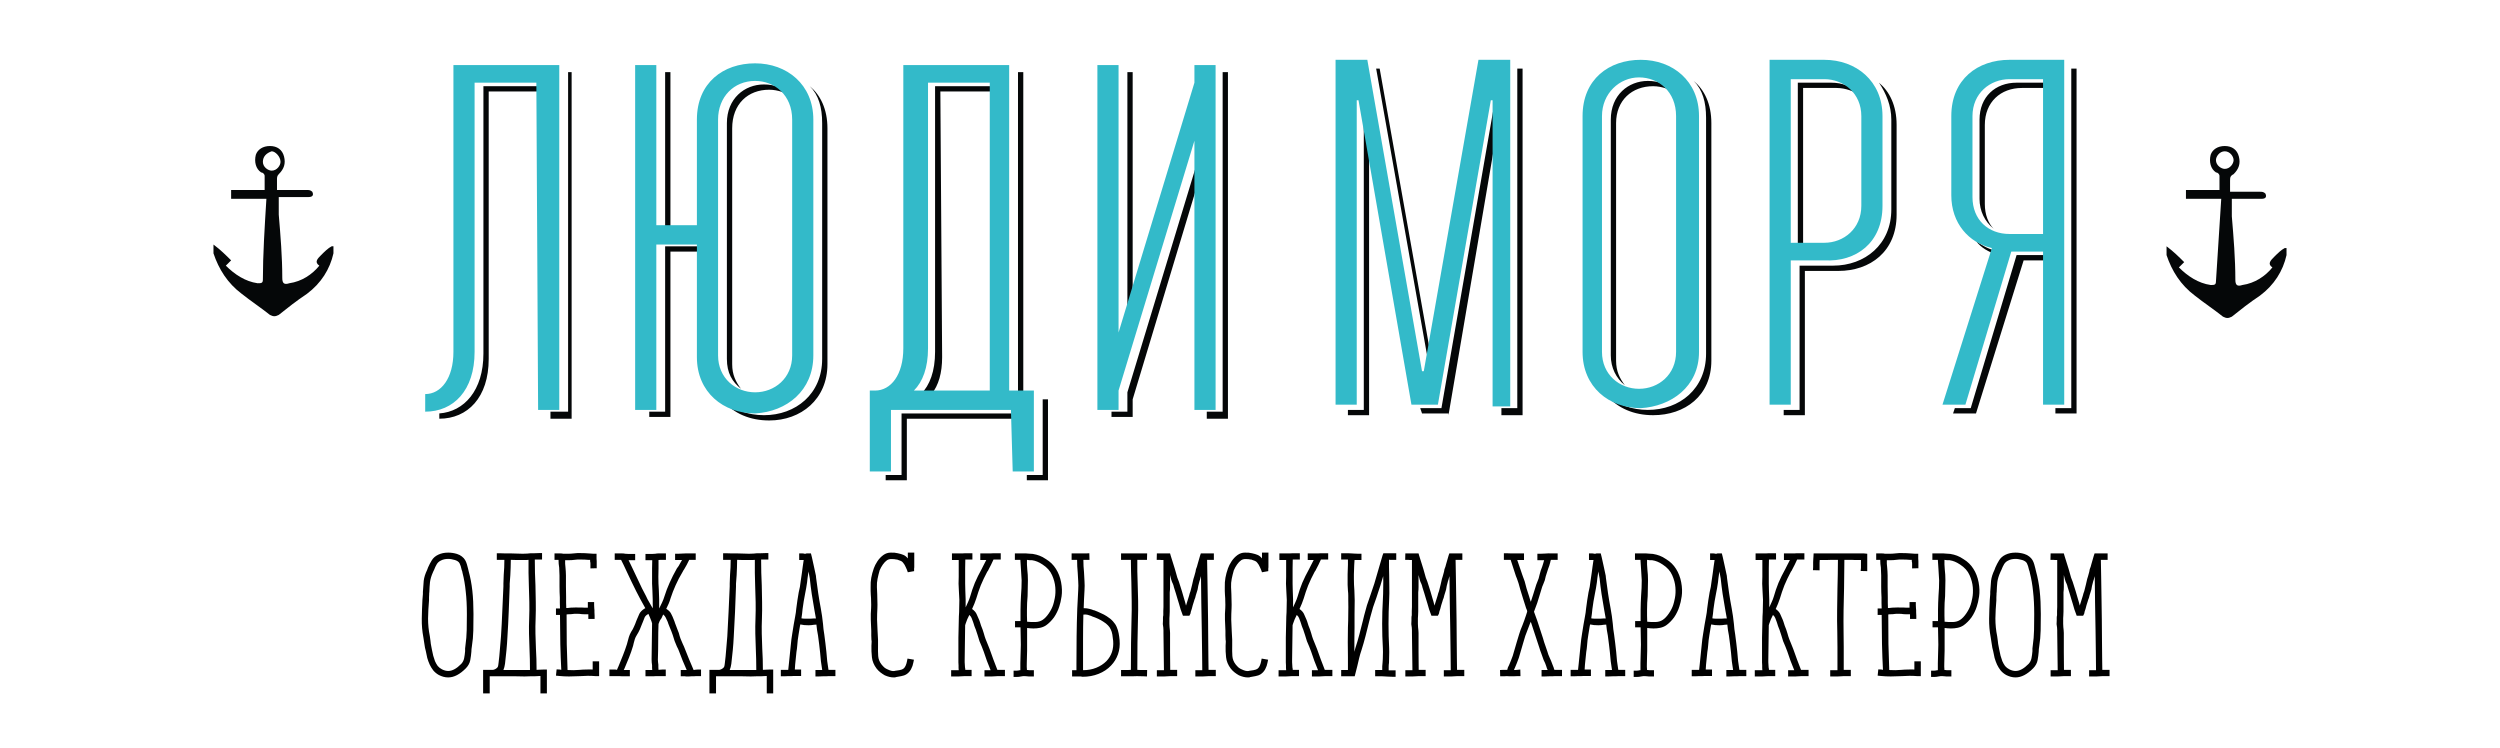 <?xml version="1.0" encoding="UTF-8"?> <svg xmlns="http://www.w3.org/2000/svg" width="652" height="195" viewBox="0 0 652 195" fill="none"> <path d="M116.888 176.672C116.468 176.672 116.048 176.616 115.628 176.504C115.236 176.392 114.844 176.238 114.452 176.042C113.864 175.706 113.374 175.3 112.982 174.824C112.618 174.348 112.31 173.844 112.058 173.312C111.806 172.752 111.596 172.178 111.428 171.59C111.288 170.974 111.162 170.372 111.05 169.784L110.84 168.944C110.784 168.664 110.742 168.398 110.714 168.146C110.686 167.894 110.644 167.628 110.588 167.348L110.42 166.256C110.112 164.632 109.972 162.994 110 161.342C110.028 159.69 110.084 158.066 110.168 156.47L110.294 154.916V154.37C110.35 153.334 110.42 152.368 110.504 151.472C110.616 150.576 110.91 149.638 111.386 148.658L111.638 147.986C111.918 147.342 112.24 146.726 112.604 146.138C112.968 145.522 113.528 145.032 114.284 144.668C115.04 144.304 115.908 144.122 116.888 144.122C117.644 144.122 118.4 144.234 119.156 144.458C119.688 144.626 120.122 144.85 120.458 145.13C120.822 145.41 121.102 145.718 121.298 146.054C121.494 146.39 121.648 146.754 121.76 147.146C121.872 147.51 121.97 147.874 122.054 148.238L122.222 148.952C122.67 150.576 122.992 152.284 123.188 154.076C123.384 155.868 123.482 157.856 123.482 160.04V160.376C123.482 161.72 123.468 163.078 123.44 164.45C123.412 165.794 123.286 167.18 123.062 168.608C122.978 169.084 122.936 169.532 122.936 169.952C122.88 170.68 122.782 171.422 122.642 172.178C122.502 172.934 122.124 173.634 121.508 174.278C119.94 175.874 118.4 176.672 116.888 176.672ZM116.888 145.76C116.16 145.76 115.53 145.9 114.998 146.18C114.522 146.404 114.158 146.726 113.906 147.146C113.654 147.566 113.416 148.07 113.192 148.658C113.136 148.77 113.08 148.882 113.024 148.994C112.996 149.078 112.954 149.176 112.898 149.288C112.506 150.156 112.254 150.996 112.142 151.808C112.058 152.62 112.002 153.488 111.974 154.412C111.974 154.496 111.96 154.594 111.932 154.706C111.932 154.79 111.932 154.874 111.932 154.958C111.932 155.238 111.918 155.518 111.89 155.798C111.89 156.078 111.89 156.33 111.89 156.554C111.75 158.122 111.666 159.704 111.638 161.3C111.638 162.868 111.792 164.408 112.1 165.92L112.268 167.138C112.296 167.39 112.324 167.642 112.352 167.894C112.38 168.118 112.422 168.342 112.478 168.566L112.646 169.448C112.758 169.952 112.87 170.47 112.982 171.002C113.122 171.506 113.276 171.982 113.444 172.43C113.64 172.878 113.878 173.298 114.158 173.69C114.466 174.054 114.844 174.348 115.292 174.572C115.852 174.852 116.384 174.992 116.888 174.992C117.952 174.992 119.086 174.376 120.29 173.144C120.682 172.724 120.934 172.234 121.046 171.674C121.158 171.114 121.242 170.498 121.298 169.826C121.298 169.574 121.298 169.336 121.298 169.112C121.326 168.888 121.354 168.65 121.382 168.398C121.578 167.026 121.69 165.668 121.718 164.324C121.746 162.98 121.76 161.664 121.76 160.376V160.04C121.76 157.912 121.662 155.994 121.466 154.286C121.298 152.55 121.018 150.926 120.626 149.414C120.598 149.162 120.528 148.91 120.416 148.658C120.248 147.874 120.066 147.3 119.87 146.936C119.674 146.544 119.268 146.25 118.652 146.054C118.372 145.97 118.078 145.9 117.77 145.844C117.49 145.788 117.196 145.76 116.888 145.76ZM142.628 180.83H140.948V176.294L139.31 176.378C138.946 176.378 138.568 176.378 138.176 176.378C137.784 176.406 137.322 176.42 136.79 176.42C136.314 176.42 135.6 176.406 134.648 176.378C133.724 176.378 132.772 176.378 131.792 176.378H127.718V180.83H125.996V174.698H128.6C129.02 174.614 129.384 174.418 129.692 174.11C129.832 173.97 129.916 173.76 129.944 173.48C130 173.2 130.028 172.99 130.028 172.85C130.168 171.73 130.28 170.596 130.364 169.448C130.476 168.272 130.574 167.11 130.658 165.962C130.798 163.778 130.91 161.622 130.994 159.494C131.106 157.366 131.204 155.182 131.288 152.942V152.186L131.372 149.918C131.428 149.274 131.47 148.63 131.498 147.986C131.526 147.314 131.54 146.656 131.54 146.012H129.566V144.29H130.406C130.882 144.29 131.372 144.304 131.876 144.332C132.38 144.332 132.884 144.332 133.388 144.332C133.864 144.332 134.354 144.346 134.858 144.374C135.362 144.402 135.852 144.416 136.328 144.416C136.832 144.416 137.224 144.402 137.504 144.374C137.812 144.346 138.106 144.318 138.386 144.29C138.666 144.29 138.96 144.29 139.268 144.29C139.576 144.262 139.982 144.248 140.486 144.248H141.368V145.928H139.478C139.478 147.076 139.492 148.224 139.52 149.372C139.548 150.492 139.59 151.584 139.646 152.648C139.674 154.076 139.702 155.518 139.73 156.974C139.758 158.43 139.744 159.914 139.688 161.426C139.632 162.686 139.618 163.974 139.646 165.29C139.674 166.578 139.716 167.852 139.772 169.112C139.828 170.008 139.87 170.932 139.898 171.884C139.926 172.836 139.94 173.774 139.94 174.698C140.22 174.698 140.5 174.684 140.78 174.656C141.06 174.628 141.396 174.614 141.788 174.614H142.628V180.83ZM136.328 146.054C135.852 146.054 135.362 146.054 134.858 146.054C134.354 146.054 133.836 146.04 133.304 146.012H133.22C133.22 146.656 133.206 147.328 133.178 148.028C133.15 148.7 133.122 149.358 133.094 150.002L132.926 152.228V152.984C132.842 155.224 132.758 157.422 132.674 159.578C132.59 161.706 132.478 163.876 132.338 166.088C132.282 167.236 132.198 168.398 132.086 169.574C131.974 170.75 131.848 171.926 131.708 173.102C131.624 173.718 131.484 174.264 131.288 174.74H138.218C138.218 172.864 138.176 171.002 138.092 169.154C138.036 167.866 137.994 166.578 137.966 165.29C137.938 163.974 137.952 162.658 138.008 161.342C138.064 159.886 138.078 158.444 138.05 157.016C138.022 155.56 137.98 154.132 137.924 152.732C137.896 151.64 137.868 150.534 137.84 149.414C137.84 148.266 137.84 147.132 137.84 146.012C137.644 146.04 137.42 146.054 137.168 146.054C136.944 146.054 136.664 146.054 136.328 146.054ZM144.995 160.376V158.696H146.045C146.045 158.22 146.031 157.744 146.003 157.268C146.003 156.764 146.003 156.274 146.003 155.798C145.947 154.846 145.919 153.908 145.919 152.984C145.919 152.032 145.919 151.066 145.919 150.086C145.919 149.778 145.905 149.442 145.877 149.078C145.877 148.714 145.863 148.364 145.835 148.028C145.807 147.692 145.765 147.37 145.709 147.062C145.681 146.726 145.667 146.376 145.667 146.012H144.617V144.332H145.457C145.681 144.332 145.919 144.332 146.171 144.332C146.423 144.332 146.661 144.36 146.885 144.416C147.361 144.416 147.809 144.416 148.229 144.416C148.649 144.416 149.097 144.388 149.573 144.332C150.217 144.248 150.875 144.22 151.547 144.248C152.219 144.248 152.877 144.276 153.521 144.332C153.745 144.332 153.955 144.346 154.151 144.374C154.347 144.402 154.543 144.416 154.739 144.416H155.579V145.214C155.579 145.354 155.579 145.522 155.579 145.718C155.579 145.914 155.593 146.124 155.621 146.348V148.196L153.983 148.238V147.356C153.983 147.3 153.983 147.174 153.983 146.978C153.983 146.782 153.955 146.586 153.899 146.39V146.012H153.437C152.821 145.956 152.191 145.928 151.547 145.928C150.903 145.9 150.301 145.928 149.741 146.012C149.321 146.068 148.915 146.096 148.523 146.096C148.159 146.096 147.781 146.096 147.389 146.096C147.389 146.404 147.389 146.712 147.389 147.02C147.417 147.328 147.445 147.636 147.473 147.944C147.501 148.252 147.529 148.602 147.557 148.994C147.585 149.358 147.599 149.722 147.599 150.086C147.599 151.01 147.599 151.948 147.599 152.9C147.627 153.852 147.641 154.804 147.641 155.756C147.641 156.232 147.641 156.708 147.641 157.184C147.641 157.632 147.655 158.094 147.683 158.57H147.977C148.509 158.486 149.097 158.444 149.741 158.444C150.105 158.416 150.455 158.416 150.791 158.444C151.127 158.444 151.449 158.444 151.757 158.444C152.009 158.472 152.261 158.486 152.513 158.486C152.765 158.486 153.031 158.486 153.311 158.486V157.016H154.949V157.814C154.949 158.206 154.963 158.486 154.991 158.654C155.019 158.822 155.033 158.976 155.033 159.116C155.033 159.284 155.033 159.466 155.033 159.662C155.061 159.83 155.075 160.138 155.075 160.586V161.426H153.437V160.208C153.129 160.208 152.835 160.208 152.555 160.208C152.275 160.18 151.981 160.166 151.673 160.166C151.365 160.11 151.057 160.082 150.749 160.082C150.441 160.082 150.119 160.082 149.783 160.082C149.223 160.166 148.663 160.208 148.103 160.208C148.019 160.236 147.907 160.25 147.767 160.25C147.767 163.05 147.781 165.626 147.809 167.978C147.865 170.33 147.935 172.584 148.019 174.74C148.551 174.768 149.083 174.782 149.615 174.782C150.147 174.754 150.679 174.726 151.211 174.698C151.771 174.642 152.331 174.614 152.891 174.614C153.451 174.586 154.011 174.586 154.571 174.614V172.472H156.251V176.336H155.369C154.697 176.28 154.011 176.252 153.311 176.252C152.639 176.28 151.967 176.308 151.295 176.336C150.819 176.364 150.343 176.378 149.867 176.378C149.391 176.406 148.901 176.42 148.397 176.42C147.557 176.42 146.703 176.378 145.835 176.294L144.995 176.21L145.163 174.572L146.003 174.614C146.059 174.614 146.115 174.628 146.171 174.656C146.227 174.684 146.297 174.698 146.381 174.698C146.269 172.57 146.185 170.344 146.129 168.02C146.101 165.696 146.073 163.148 146.045 160.376H144.995ZM164.266 176.378H163.426C162.95 176.378 162.586 176.378 162.334 176.378C162.082 176.378 161.83 176.364 161.578 176.336H158.932V174.614H159.772C159.996 174.614 160.192 174.614 160.36 174.614C160.556 174.614 160.738 174.642 160.906 174.698C160.962 174.558 161.018 174.418 161.074 174.278C161.13 174.11 161.2 173.956 161.284 173.816C161.676 172.836 162.068 171.87 162.46 170.918C162.852 169.938 163.202 168.958 163.51 167.978L163.678 167.348C163.79 166.956 163.902 166.55 164.014 166.13C164.154 165.682 164.35 165.234 164.602 164.786C164.91 164.338 165.162 163.876 165.358 163.4C165.582 162.924 165.764 162.476 165.904 162.056L166.072 161.636C166.296 161.076 166.52 160.558 166.744 160.082C166.996 159.578 167.458 159.116 168.13 158.696L168.298 158.612L166.954 156.176C166.646 155.588 166.296 154.916 165.904 154.16C165.54 153.376 165.148 152.578 164.728 151.766C164.336 150.926 163.958 150.128 163.594 149.372C163.23 148.588 162.908 147.902 162.628 147.314L161.998 146.054L161.956 146.012H160.318V144.332H161.2C161.648 144.332 162.012 144.332 162.292 144.332C162.572 144.332 162.824 144.36 163.048 144.416C163.272 144.416 163.51 144.43 163.762 144.458C164.014 144.458 164.364 144.458 164.812 144.458H165.652V146.096H163.93C163.986 146.18 164.028 146.264 164.056 146.348C164.084 146.432 164.126 146.516 164.182 146.6C164.462 147.16 164.784 147.832 165.148 148.616C165.512 149.372 165.89 150.17 166.282 151.01C166.674 151.822 167.052 152.62 167.416 153.404C167.808 154.16 168.158 154.832 168.466 155.42C168.606 155.728 168.746 156.022 168.886 156.302C169.054 156.582 169.222 156.876 169.39 157.184L170.23 158.654C170.258 158.262 170.258 157.884 170.23 157.52C170.23 157.128 170.23 156.75 170.23 156.386C170.23 155.994 170.216 155.602 170.188 155.21C170.16 154.79 170.146 154.384 170.146 153.992C170.118 153.404 170.09 152.816 170.062 152.228C170.062 151.612 170.062 150.982 170.062 150.338C170.062 149.638 170.062 148.938 170.062 148.238C170.09 147.538 170.104 146.824 170.104 146.096H168.34V144.458H169.18C169.628 144.458 169.978 144.458 170.23 144.458C170.482 144.43 170.72 144.416 170.944 144.416C171.196 144.36 171.448 144.332 171.7 144.332C171.98 144.332 172.344 144.332 172.792 144.332H173.674V146.012H172.792C172.568 146.012 172.372 146.012 172.204 146.012C172.036 146.012 171.882 146.026 171.742 146.054C171.742 146.782 171.742 147.51 171.742 148.238C171.742 148.938 171.728 149.666 171.7 150.422C171.7 151.626 171.742 152.788 171.826 153.908L171.91 156.344V158.696C172.162 158.192 172.414 157.674 172.666 157.142C172.918 156.61 173.128 156.064 173.296 155.504C173.66 154.328 174.108 153.152 174.64 151.976C175.172 150.772 175.802 149.526 176.53 148.238L176.992 147.608C177.132 147.356 177.272 147.104 177.412 146.852C177.58 146.6 177.734 146.334 177.874 146.054H176.068V144.416H176.866C177.174 144.416 177.482 144.402 177.79 144.374C178.126 144.346 178.448 144.332 178.756 144.332H181.444V146.012H179.722V146.054C179.526 146.474 179.316 146.894 179.092 147.314C178.868 147.706 178.644 148.098 178.42 148.49C178.252 148.714 178.126 148.924 178.042 149.12C177.314 150.324 176.698 151.5 176.194 152.648C175.69 153.768 175.256 154.888 174.892 156.008C174.752 156.512 174.584 156.988 174.388 157.436C174.192 157.884 173.982 158.332 173.758 158.78C174.402 159.172 174.836 159.62 175.06 160.124C175.312 160.6 175.536 161.104 175.732 161.636L175.9 162.056C175.956 162.224 176.012 162.392 176.068 162.56C176.152 162.728 176.222 162.91 176.278 163.106C176.418 163.442 176.544 163.778 176.656 164.114C176.796 164.45 176.922 164.772 177.034 165.08C177.174 165.64 177.328 166.144 177.496 166.592C177.692 167.04 177.888 167.502 178.084 167.978C178.196 168.174 178.294 168.384 178.378 168.608C178.462 168.804 178.546 169.014 178.63 169.238C178.994 170.134 179.358 171.044 179.722 171.968C180.086 172.864 180.478 173.788 180.898 174.74C181.094 174.712 181.276 174.684 181.444 174.656C181.612 174.628 181.794 174.614 181.99 174.614H182.83V176.336H181.99C181.822 176.336 181.64 176.336 181.444 176.336C181.276 176.336 181.094 176.35 180.898 176.378C180.702 176.378 180.492 176.378 180.268 176.378C180.072 176.406 179.876 176.42 179.68 176.42H178.966C178.854 176.392 178.742 176.378 178.63 176.378C178.546 176.378 178.462 176.378 178.378 176.378H177.538V174.74H179.092C178.728 173.928 178.378 173.116 178.042 172.304C177.734 171.464 177.426 170.666 177.118 169.91C177.034 169.686 176.95 169.476 176.866 169.28C176.782 169.056 176.67 168.832 176.53 168.608C176.334 168.132 176.138 167.656 175.942 167.18C175.774 166.704 175.606 166.172 175.438 165.584C175.326 165.276 175.214 164.968 175.102 164.66C174.99 164.352 174.864 164.044 174.724 163.736L174.304 162.686L174.136 162.182C173.968 161.762 173.8 161.398 173.632 161.09C173.492 160.782 173.268 160.502 172.96 160.25C172.876 160.39 172.806 160.544 172.75 160.712C172.694 160.852 172.638 160.978 172.582 161.09C172.526 161.23 172.456 161.342 172.372 161.426C172.316 161.51 172.26 161.594 172.204 161.678C172.064 161.902 171.966 162.112 171.91 162.308L171.742 162.728C171.686 164.24 171.658 165.752 171.658 167.264C171.658 168.776 171.63 170.372 171.574 172.052C171.574 172.248 171.588 172.458 171.616 172.682C171.644 172.878 171.672 173.102 171.7 173.354C171.7 173.578 171.7 173.802 171.7 174.026C171.728 174.25 171.742 174.474 171.742 174.698C171.882 174.698 172.036 174.684 172.204 174.656C172.372 174.628 172.568 174.614 172.792 174.614H173.632V176.336H171.028C170.804 176.364 170.552 176.378 170.272 176.378C169.992 176.378 169.628 176.378 169.18 176.378H168.34V174.74H170.104C170.104 174.544 170.09 174.348 170.062 174.152C170.062 173.956 170.062 173.746 170.062 173.522C169.978 173.018 169.936 172.5 169.936 171.968L170.062 162.56L169.894 162.014C169.782 161.678 169.656 161.356 169.516 161.048C169.376 160.712 169.236 160.39 169.096 160.082L169.012 160.166C168.592 160.39 168.298 160.67 168.13 161.006C167.99 161.314 167.836 161.706 167.668 162.182L167.458 162.686C167.29 163.134 167.094 163.624 166.87 164.156C166.646 164.66 166.366 165.178 166.03 165.71C165.834 166.018 165.68 166.34 165.568 166.676C165.484 166.984 165.386 167.334 165.274 167.726L165.106 168.44C164.798 169.476 164.448 170.484 164.056 171.464C163.664 172.444 163.258 173.424 162.838 174.404L162.67 174.74H164.266V176.378ZM201.65 180.83H199.97V176.294L198.332 176.378C197.968 176.378 197.59 176.378 197.198 176.378C196.806 176.406 196.344 176.42 195.812 176.42C195.336 176.42 194.622 176.406 193.67 176.378C192.746 176.378 191.794 176.378 190.814 176.378H186.74V180.83H185.018V174.698H187.622C188.042 174.614 188.406 174.418 188.714 174.11C188.854 173.97 188.938 173.76 188.966 173.48C189.022 173.2 189.05 172.99 189.05 172.85C189.19 171.73 189.302 170.596 189.386 169.448C189.498 168.272 189.596 167.11 189.68 165.962C189.82 163.778 189.932 161.622 190.016 159.494C190.128 157.366 190.226 155.182 190.31 152.942V152.186L190.394 149.918C190.45 149.274 190.492 148.63 190.52 147.986C190.548 147.314 190.562 146.656 190.562 146.012H188.588V144.29H189.428C189.904 144.29 190.394 144.304 190.898 144.332C191.402 144.332 191.906 144.332 192.41 144.332C192.886 144.332 193.376 144.346 193.88 144.374C194.384 144.402 194.874 144.416 195.35 144.416C195.854 144.416 196.246 144.402 196.526 144.374C196.834 144.346 197.128 144.318 197.408 144.29C197.688 144.29 197.982 144.29 198.29 144.29C198.598 144.262 199.004 144.248 199.508 144.248H200.39V145.928H198.5C198.5 147.076 198.514 148.224 198.542 149.372C198.57 150.492 198.612 151.584 198.668 152.648C198.696 154.076 198.724 155.518 198.752 156.974C198.78 158.43 198.766 159.914 198.71 161.426C198.654 162.686 198.64 163.974 198.668 165.29C198.696 166.578 198.738 167.852 198.794 169.112C198.85 170.008 198.892 170.932 198.92 171.884C198.948 172.836 198.962 173.774 198.962 174.698C199.242 174.698 199.522 174.684 199.802 174.656C200.082 174.628 200.418 174.614 200.81 174.614H201.65V180.83ZM195.35 146.054C194.874 146.054 194.384 146.054 193.88 146.054C193.376 146.054 192.858 146.04 192.326 146.012H192.242C192.242 146.656 192.228 147.328 192.2 148.028C192.172 148.7 192.144 149.358 192.116 150.002L191.948 152.228V152.984C191.864 155.224 191.78 157.422 191.696 159.578C191.612 161.706 191.5 163.876 191.36 166.088C191.304 167.236 191.22 168.398 191.108 169.574C190.996 170.75 190.87 171.926 190.73 173.102C190.646 173.718 190.506 174.264 190.31 174.74H197.24C197.24 172.864 197.198 171.002 197.114 169.154C197.058 167.866 197.016 166.578 196.988 165.29C196.96 163.974 196.974 162.658 197.03 161.342C197.086 159.886 197.1 158.444 197.072 157.016C197.044 155.56 197.002 154.132 196.946 152.732C196.918 151.64 196.89 150.534 196.862 149.414C196.862 148.266 196.862 147.132 196.862 146.012C196.666 146.04 196.442 146.054 196.19 146.054C195.966 146.054 195.686 146.054 195.35 146.054ZM213.509 176.42H212.669V174.74H214.433C214.321 173.984 214.209 173.228 214.097 172.472C214.013 171.716 213.943 170.96 213.887 170.204C213.803 169.476 213.719 168.748 213.635 168.02C213.551 167.264 213.453 166.508 213.341 165.752C213.257 165.276 213.173 164.8 213.089 164.324C213.033 163.848 212.977 163.372 212.921 162.896C212.781 162.924 212.571 162.938 212.291 162.938C211.815 163.022 211.395 163.064 211.031 163.064H210.737C210.401 163.064 210.065 163.05 209.729 163.022C209.421 162.994 209.085 162.938 208.721 162.854C208.721 162.938 208.707 163.008 208.679 163.064C208.651 163.12 208.637 163.176 208.637 163.232L208.259 165.542C208.175 166.018 208.105 166.494 208.049 166.97C208.021 167.418 207.979 167.88 207.923 168.356C207.895 168.636 207.867 168.916 207.839 169.196C207.811 169.476 207.769 169.756 207.713 170.036L207.377 173.312L207.293 174.614H208.931V176.294H208.091C207.699 176.294 207.363 176.294 207.083 176.294C206.831 176.322 206.579 176.336 206.327 176.336C206.075 176.336 205.795 176.336 205.487 176.336C205.207 176.364 204.871 176.378 204.479 176.378H203.639V174.698H205.571L205.739 173.144L206.243 168.188C206.327 167.208 206.453 166.228 206.621 165.248L206.999 162.896C207.139 162.196 207.265 161.496 207.377 160.796C207.517 160.096 207.615 159.396 207.671 158.696C207.755 157.968 207.853 157.254 207.965 156.554C208.077 155.854 208.189 155.168 208.301 154.496C208.553 153.516 208.721 152.578 208.805 151.682L209.141 149.372C209.197 148.84 209.267 148.308 209.351 147.776C209.435 147.216 209.519 146.642 209.603 146.054H208.427V144.332H209.309C209.505 144.332 209.645 144.36 209.729 144.416H210.149C210.205 144.36 210.289 144.332 210.401 144.332H211.493L211.745 145.34C211.941 146.152 212.123 146.978 212.291 147.818C212.487 148.658 212.655 149.442 212.795 150.17L212.837 150.674C213.005 152.018 213.187 153.348 213.383 154.664C213.579 155.98 213.803 157.296 214.055 158.612C214.195 159.312 214.307 159.998 214.391 160.67C214.475 161.342 214.559 162.028 214.643 162.728C214.699 163.624 214.811 164.548 214.979 165.5C215.091 166.256 215.189 167.026 215.273 167.81C215.357 168.566 215.441 169.308 215.525 170.036C215.581 170.82 215.651 171.604 215.735 172.388C215.847 173.144 215.959 173.914 216.071 174.698H217.877V176.336H217.079C216.659 176.336 216.323 176.336 216.071 176.336C215.819 176.336 215.567 176.35 215.315 176.378C215.091 176.378 214.839 176.378 214.559 176.378C214.307 176.406 213.957 176.42 213.509 176.42ZM210.779 149.582C210.723 149.974 210.667 150.366 210.611 150.758C210.583 151.122 210.541 151.5 210.485 151.892C210.345 152.9 210.177 153.866 209.981 154.79C209.841 155.462 209.715 156.148 209.603 156.848C209.491 157.52 209.393 158.192 209.309 158.864C209.281 159.256 209.239 159.662 209.183 160.082C209.127 160.474 209.071 160.866 209.015 161.258C209.267 161.314 209.533 161.342 209.813 161.342C210.121 161.342 210.429 161.342 210.737 161.342H210.947C211.143 161.342 211.339 161.342 211.535 161.342C211.731 161.342 211.941 161.328 212.165 161.3H212.795C212.739 160.88 212.669 160.488 212.585 160.124C212.529 159.732 212.459 159.34 212.375 158.948C212.151 157.604 211.927 156.26 211.703 154.916C211.507 153.572 211.339 152.228 211.199 150.884L211.115 150.422L210.863 149.036C210.863 149.12 210.849 149.218 210.821 149.33C210.793 149.414 210.779 149.498 210.779 149.582ZM233.023 176.672C232.351 176.672 231.595 176.49 230.755 176.126C230.363 175.902 229.985 175.65 229.621 175.37C229.257 175.09 228.921 174.754 228.613 174.362C227.913 173.438 227.507 172.458 227.395 171.422C227.283 170.386 227.241 169.378 227.269 168.398C227.269 168.118 227.283 167.852 227.311 167.6C227.339 167.348 227.325 167.096 227.269 166.844C227.269 166.452 227.255 166.074 227.227 165.71C227.227 165.318 227.227 164.926 227.227 164.534C227.171 163.582 227.129 162.602 227.101 161.594C227.073 160.586 227.101 159.592 227.185 158.612C227.213 158.024 227.213 157.45 227.185 156.89C227.185 156.302 227.157 155.7 227.101 155.084C227.073 154.748 227.059 154.426 227.059 154.118C227.059 153.782 227.059 153.446 227.059 153.11C227.031 152.242 227.087 151.43 227.227 150.674C227.367 149.89 227.591 149.064 227.899 148.196C228.095 147.636 228.403 147.034 228.823 146.39C229.243 145.746 229.761 145.2 230.377 144.752C230.965 144.332 231.609 144.122 232.309 144.122C233.009 144.094 233.625 144.15 234.157 144.29L234.325 144.332C234.745 144.416 235.165 144.542 235.585 144.71C236.005 144.878 236.397 145.186 236.761 145.634V144.122H238.441V147.524C238.441 147.664 238.441 147.804 238.441 147.944C238.441 148.056 238.427 148.182 238.399 148.322V148.952L236.761 149.246C236.593 148.742 236.411 148.294 236.215 147.902C236.047 147.482 235.809 147.09 235.501 146.726C235.333 146.502 235.123 146.348 234.871 146.264C234.647 146.18 234.339 146.068 233.947 145.928H233.779C233.471 145.844 233.079 145.802 232.603 145.802C232.127 145.774 231.707 145.872 231.343 146.096C230.951 146.376 230.587 146.754 230.251 147.23C229.915 147.706 229.635 148.21 229.411 148.742C229.187 149.526 229.005 150.268 228.865 150.968C228.725 151.64 228.669 152.354 228.697 153.11C228.697 153.418 228.711 153.726 228.739 154.034C228.767 154.342 228.781 154.65 228.781 154.958C228.809 155.574 228.823 156.19 228.823 156.806C228.851 157.422 228.851 158.038 228.823 158.654C228.767 159.634 228.739 160.614 228.739 161.594C228.767 162.546 228.809 163.512 228.865 164.492L228.991 166.844V168.398C228.963 169.35 228.977 170.246 229.033 171.086C229.089 171.898 229.383 172.64 229.915 173.312C230.167 173.62 230.419 173.886 230.671 174.11C230.923 174.306 231.189 174.46 231.469 174.572C232.225 174.936 232.813 175.076 233.233 174.992C233.261 174.992 233.275 174.992 233.275 174.992C233.303 174.964 233.345 174.95 233.401 174.95C233.709 174.922 234.087 174.866 234.535 174.782C234.983 174.698 235.319 174.586 235.543 174.446C235.795 174.278 236.005 174.012 236.173 173.648C236.341 173.256 236.453 172.906 236.509 172.598L236.677 171.758L238.357 172.052L238.189 172.85C238.105 173.382 237.909 173.942 237.601 174.53C237.293 175.09 236.901 175.524 236.425 175.832C236.033 176.084 235.571 176.252 235.039 176.336C234.535 176.448 234.073 176.532 233.653 176.588L233.443 176.672H233.023ZM250.033 146.054H248.269V144.332H250.915C251.139 144.304 251.391 144.29 251.671 144.29C251.951 144.29 252.329 144.29 252.805 144.29H253.603V145.928H251.755C251.755 146.684 251.741 147.44 251.713 148.196C251.713 148.952 251.713 149.708 251.713 150.464C251.713 151.024 251.713 151.612 251.713 152.228C251.741 152.816 251.755 153.404 251.755 153.992C251.783 154.384 251.797 154.79 251.797 155.21C251.825 155.602 251.839 155.994 251.839 156.386V158.402C252.063 157.926 252.273 157.464 252.469 157.016C252.693 156.54 252.875 156.064 253.015 155.588C253.351 154.384 253.757 153.194 254.233 152.018C254.737 150.842 255.339 149.624 256.039 148.364L256.375 147.692L257.215 146.054H255.661V144.332H258.307C258.531 144.304 258.769 144.29 259.021 144.29C259.301 144.29 259.679 144.29 260.155 144.29H260.995V145.928H259.105C258.909 146.376 258.699 146.824 258.475 147.272C258.279 147.692 258.069 148.098 257.845 148.49C257.761 148.714 257.635 148.924 257.467 149.12C256.823 150.324 256.263 151.5 255.787 152.648C255.339 153.796 254.947 154.944 254.611 156.092C254.331 156.96 253.967 157.87 253.519 158.822C254.135 159.27 254.541 159.746 254.737 160.25C254.961 160.726 255.171 161.202 255.367 161.678L255.535 162.14L255.871 163.19C256.011 163.498 256.137 163.82 256.249 164.156C256.361 164.492 256.473 164.842 256.585 165.206C256.725 165.738 256.879 166.228 257.047 166.676C257.215 167.124 257.397 167.572 257.593 168.02L258.097 169.28C258.405 170.176 258.727 171.072 259.063 171.968C259.399 172.864 259.749 173.774 260.113 174.698H262.087V176.336H261.289C260.841 176.336 260.477 176.336 260.197 176.336C259.945 176.364 259.693 176.378 259.441 176.378C259.217 176.406 258.965 176.42 258.685 176.42C258.405 176.42 258.041 176.42 257.593 176.42H256.753V174.782H258.349C258.013 173.97 257.691 173.158 257.383 172.346C257.103 171.534 256.823 170.722 256.543 169.91L256.039 168.608C255.843 168.16 255.647 167.698 255.451 167.222C255.283 166.746 255.115 166.2 254.947 165.584C254.863 165.276 254.765 164.982 254.653 164.702C254.569 164.394 254.457 164.086 254.317 163.778C254.233 163.582 254.163 163.4 254.107 163.232C254.051 163.064 253.995 162.882 253.939 162.686L253.771 162.182C253.631 161.79 253.505 161.454 253.393 161.174C253.281 160.894 253.085 160.628 252.805 160.376C252.609 160.768 252.427 161.146 252.259 161.51C252.119 161.874 251.979 162.252 251.839 162.644L251.713 163.064L251.587 172.052C251.587 172.276 251.587 172.5 251.587 172.724C251.615 172.948 251.629 173.172 251.629 173.396C251.629 173.62 251.643 173.844 251.671 174.068C251.727 174.264 251.755 174.474 251.755 174.698H253.393V176.336H252.553C252.133 176.336 251.783 176.336 251.503 176.336C251.251 176.364 250.999 176.378 250.747 176.378C250.523 176.406 250.271 176.42 249.991 176.42C249.739 176.42 249.375 176.42 248.899 176.42H248.059V174.782H250.033C250.033 174.586 250.019 174.39 249.991 174.194C249.991 173.97 249.991 173.746 249.991 173.522C249.963 173.27 249.949 173.018 249.949 172.766C249.949 172.514 249.949 172.276 249.949 172.052C249.949 170.036 249.949 168.118 249.949 166.298C249.977 164.45 250.019 162.602 250.075 160.754C250.131 160.026 250.159 159.298 250.159 158.57C250.187 157.814 250.201 157.114 250.201 156.47L250.075 154.034C250.047 153.418 250.019 152.816 249.991 152.228C249.991 151.612 250.005 151.01 250.033 150.422V146.054ZM269.508 163.904C269.228 163.904 268.948 163.89 268.668 163.862C268.416 163.834 268.15 163.806 267.87 163.778V168.146C267.87 168.65 267.87 169.168 267.87 169.7C267.87 170.204 267.856 170.708 267.828 171.212C267.828 171.772 267.814 172.36 267.786 172.976C267.758 173.592 267.772 174.18 267.828 174.74H268.038C268.178 174.74 268.304 174.754 268.416 174.782C268.556 174.782 268.682 174.782 268.794 174.782H269.634V176.42H268.794C268.626 176.42 268.458 176.42 268.29 176.42C268.15 176.42 268.01 176.406 267.87 176.378C267.674 176.35 267.492 176.336 267.324 176.336C267.156 176.336 266.988 176.336 266.82 176.336L266.274 176.42C265.938 176.504 265.574 176.546 265.182 176.546H264.342V174.908H265.182C265.322 174.908 265.448 174.894 265.56 174.866C265.672 174.838 265.812 174.81 265.98 174.782H266.106V174.74C266.106 174.18 266.106 173.592 266.106 172.976C266.106 172.36 266.12 171.772 266.148 171.212C266.148 170.68 266.162 170.162 266.19 169.658C266.218 169.154 266.232 168.65 266.232 168.146C266.232 167.39 266.218 166.634 266.19 165.878C266.162 165.094 266.148 164.338 266.148 163.61H264.72V161.972H266.148V159.032C266.148 158.388 266.162 157.772 266.19 157.184C266.218 156.568 266.246 155.966 266.274 155.378C266.33 154.706 266.372 154.034 266.4 153.362C266.428 152.662 266.442 151.99 266.442 151.346L266.274 148.574L266.106 146.012H264.678V144.332H266.946C267.254 144.304 267.646 144.318 268.122 144.374C268.626 144.402 269.032 144.43 269.34 144.458C270.012 144.57 270.6 144.724 271.104 144.92C271.636 145.116 272.21 145.424 272.826 145.844C273.89 146.488 274.744 147.328 275.388 148.364C276.032 149.372 276.48 150.534 276.732 151.85C276.984 153.194 277.026 154.426 276.858 155.546C276.69 156.638 276.494 157.506 276.27 158.15C276.13 158.626 275.934 159.116 275.682 159.62C275.458 160.096 275.192 160.558 274.884 161.006C274.576 161.426 274.24 161.818 273.876 162.182C273.512 162.546 273.148 162.854 272.784 163.106C272.308 163.414 271.79 163.624 271.23 163.736C270.698 163.848 270.124 163.904 269.508 163.904ZM267.912 148.49C267.968 148.966 268.01 149.442 268.038 149.918C268.066 150.366 268.08 150.842 268.08 151.346C268.08 152.046 268.066 152.732 268.038 153.404C268.038 154.076 268.024 154.762 267.996 155.462C267.94 156.05 267.898 156.638 267.87 157.226C267.842 157.814 267.828 158.402 267.828 158.99C267.828 159.522 267.828 160.054 267.828 160.586C267.856 161.09 267.87 161.608 267.87 162.14C268.598 162.224 269.326 162.252 270.054 162.224C270.782 162.196 271.398 162.014 271.902 161.678C272.462 161.314 273.008 160.74 273.54 159.956C274.072 159.172 274.45 158.416 274.674 157.688C274.786 157.38 274.926 156.806 275.094 155.966C275.262 155.126 275.304 154.188 275.22 153.152C275.136 152.116 274.856 151.066 274.38 150.002C273.904 148.91 273.078 147.986 271.902 147.23C271.398 146.894 270.936 146.642 270.516 146.474C270.124 146.306 269.662 146.18 269.13 146.096C268.934 146.096 268.724 146.096 268.5 146.096C268.276 146.068 268.052 146.04 267.828 146.012C267.828 146.404 267.828 146.81 267.828 147.23C267.856 147.65 267.884 148.07 267.912 148.49ZM282.333 176.504C282.249 176.504 282.165 176.49 282.081 176.462C281.997 176.434 281.913 176.42 281.829 176.42H279.603V174.782H280.737V173.186C280.737 170.722 280.751 168.314 280.779 165.962C280.807 163.61 280.863 161.244 280.947 158.864V158.822C281.003 158.01 281.045 157.198 281.073 156.386C281.101 155.574 281.143 154.748 281.199 153.908C281.255 153.096 281.255 152.326 281.199 151.598C281.171 150.87 281.129 150.128 281.073 149.372C281.045 148.812 281.003 148.252 280.947 147.692C280.919 147.132 280.905 146.572 280.905 146.012H279.477V144.332H283.257L284.097 144.29L284.139 146.012H282.543C282.543 146.572 282.557 147.118 282.585 147.65C282.641 148.182 282.683 148.714 282.711 149.246C282.767 149.974 282.809 150.744 282.837 151.556C282.893 152.34 282.893 153.152 282.837 153.992C282.781 154.748 282.739 155.518 282.711 156.302C282.683 157.058 282.655 157.828 282.627 158.612C283.187 158.612 283.663 158.668 284.055 158.78C284.447 158.864 284.811 158.976 285.147 159.116C285.175 159.116 285.203 159.13 285.231 159.158C285.259 159.158 285.301 159.158 285.357 159.158C286.029 159.41 286.617 159.662 287.121 159.914C287.653 160.138 288.157 160.404 288.633 160.712C289.305 161.132 289.851 161.58 290.271 162.056C290.691 162.504 291.013 162.994 291.237 163.526C291.461 164.03 291.629 164.576 291.741 165.164C291.853 165.724 291.937 166.326 291.993 166.97C292.105 168.286 291.965 169.504 291.573 170.624C291.181 171.744 290.579 172.724 289.767 173.564C288.871 174.516 287.779 175.244 286.491 175.748C285.231 176.252 283.845 176.504 282.333 176.504ZM288.549 172.43C289.893 171.03 290.481 169.266 290.313 167.138C290.257 166.522 290.187 165.976 290.103 165.5C290.019 164.996 289.879 164.548 289.683 164.156C289.515 163.764 289.277 163.414 288.969 163.106C288.661 162.77 288.255 162.448 287.751 162.14C287.331 161.86 286.883 161.608 286.407 161.384C285.931 161.16 285.399 160.95 284.811 160.754L284.559 160.628C284.251 160.516 283.943 160.418 283.635 160.334C283.327 160.25 282.963 160.236 282.543 160.292C282.487 162.42 282.459 164.548 282.459 166.676C282.459 168.804 282.459 170.974 282.459 173.186V174.782C283.719 174.782 284.867 174.572 285.903 174.152C286.939 173.732 287.821 173.158 288.549 172.43ZM299.133 176.42L298.293 176.378C297.565 176.35 296.977 176.336 296.529 176.336C296.109 176.336 295.661 176.35 295.185 176.378H292.371V174.74H293.169C293.533 174.74 293.855 174.74 294.135 174.74C294.415 174.712 294.681 174.698 294.933 174.698C294.933 172.15 294.947 169.798 294.975 167.642C295.003 165.486 295.045 163.414 295.101 161.426C295.157 159.83 295.171 158.248 295.143 156.68C295.115 155.112 295.087 153.53 295.059 151.934C295.031 150.954 295.003 149.974 294.975 148.994C294.947 147.986 294.933 146.992 294.933 146.012H292.371V144.332H299.175L299.133 146.012H296.613C296.613 146.992 296.613 147.986 296.613 148.994C296.641 149.974 296.669 150.954 296.697 151.934C296.753 153.502 296.795 155.084 296.823 156.68C296.851 158.276 296.837 159.872 296.781 161.468C296.725 163.456 296.683 165.528 296.655 167.684C296.627 169.812 296.613 172.15 296.613 174.698C296.837 174.698 297.089 174.712 297.369 174.74C297.677 174.74 298.013 174.74 298.377 174.74H299.175L299.133 176.42ZM301.708 176.42V174.782H303.556L303.43 165.08C303.43 164.856 303.43 164.632 303.43 164.408C303.43 164.156 303.416 163.904 303.388 163.652C303.332 163.344 303.29 163.05 303.262 162.77C303.262 162.462 303.276 162.14 303.304 161.804C303.304 161.58 303.304 161.356 303.304 161.132C303.304 160.908 303.332 160.684 303.388 160.46C303.388 160.096 303.388 159.732 303.388 159.368C303.416 159.004 303.43 158.64 303.43 158.276V146.054C303.234 146.054 303.052 146.054 302.884 146.054C302.744 146.054 302.618 146.04 302.506 146.012H301.666L301.708 144.332H305.152L305.32 144.92L306.412 148.406L307.042 150.632L307.462 151.724L307.756 152.648C307.924 153.18 308.092 153.712 308.26 154.244C308.428 154.776 308.582 155.308 308.722 155.84L309.058 156.974L309.31 157.94L309.478 157.394L310.108 155.378C310.164 155.154 310.22 154.944 310.276 154.748C310.36 154.552 310.43 154.356 310.486 154.16L310.906 152.48L311.242 151.01L311.452 150.338L311.788 149.12C311.816 148.896 311.858 148.672 311.914 148.448C311.998 148.224 312.082 148 312.166 147.776L312.334 147.146L312.964 144.962L313.174 144.332H316.576V146.012H314.812C314.84 147.328 314.868 148.854 314.896 150.59C314.924 152.298 314.952 154.09 314.98 155.966C315.008 157.842 315.036 159.746 315.064 161.678C315.092 163.582 315.106 165.374 315.106 167.054C315.134 168.734 315.148 170.246 315.148 171.59C315.176 172.934 315.19 173.97 315.19 174.698H317.08V176.336H316.24C315.792 176.336 315.442 176.336 315.19 176.336C314.938 176.364 314.7 176.378 314.476 176.378C314.252 176.406 314 176.42 313.72 176.42C313.44 176.42 313.076 176.42 312.628 176.42H311.746V174.782H313.552C313.552 173.858 313.538 172.458 313.51 170.582C313.482 168.706 313.454 166.62 313.426 164.324C313.398 162.028 313.356 159.648 313.3 157.184C313.272 154.692 313.244 152.382 313.216 150.254L313.048 150.842C313.02 150.954 312.992 151.066 312.964 151.178C312.936 151.29 312.894 151.402 312.838 151.514L312.502 152.816C312.418 153.488 312.278 154.076 312.082 154.58C312.026 154.804 311.956 155.028 311.872 155.252C311.816 155.476 311.76 155.7 311.704 155.924C311.564 156.232 311.452 156.554 311.368 156.89C311.284 157.198 311.186 157.506 311.074 157.814C310.99 158.206 310.906 158.528 310.822 158.78C310.738 159.032 310.654 159.284 310.57 159.536C310.57 159.62 310.542 159.774 310.486 159.998C310.43 160.082 310.374 160.194 310.318 160.334C310.262 160.446 310.22 160.53 310.192 160.586H308.512C308.064 159.466 307.714 158.402 307.462 157.394L307.126 156.302C306.986 155.77 306.832 155.252 306.664 154.748C306.496 154.216 306.328 153.684 306.16 153.152C306.104 152.872 306.02 152.592 305.908 152.312C305.824 152.116 305.74 151.934 305.656 151.766C305.572 151.57 305.502 151.36 305.446 151.136L305.152 149.96V151.556C305.152 152.06 305.152 152.564 305.152 153.068C305.152 153.544 305.124 154.02 305.068 154.496V158.276C305.068 158.668 305.068 159.06 305.068 159.452C305.068 159.816 305.054 160.18 305.026 160.544C305.026 160.768 305.012 160.992 304.984 161.216C304.984 161.412 304.984 161.622 304.984 161.846C304.984 162.126 304.984 162.406 304.984 162.686C305.012 162.966 305.026 163.26 305.026 163.568C305.054 163.82 305.082 164.086 305.11 164.366C305.138 164.618 305.152 164.856 305.152 165.08C305.152 166.844 305.152 168.524 305.152 170.12C305.152 171.688 305.166 173.214 305.194 174.698H307V176.336H306.16C305.768 176.336 305.432 176.336 305.152 176.336C304.9 176.364 304.662 176.378 304.438 176.378C304.186 176.406 303.92 176.42 303.64 176.42C303.36 176.42 302.996 176.42 302.548 176.42H301.708ZM325.39 176.672C324.718 176.672 323.962 176.49 323.122 176.126C322.73 175.902 322.352 175.65 321.988 175.37C321.624 175.09 321.288 174.754 320.98 174.362C320.28 173.438 319.874 172.458 319.762 171.422C319.65 170.386 319.608 169.378 319.636 168.398C319.636 168.118 319.65 167.852 319.678 167.6C319.706 167.348 319.692 167.096 319.636 166.844C319.636 166.452 319.622 166.074 319.594 165.71C319.594 165.318 319.594 164.926 319.594 164.534C319.538 163.582 319.496 162.602 319.468 161.594C319.44 160.586 319.468 159.592 319.552 158.612C319.58 158.024 319.58 157.45 319.552 156.89C319.552 156.302 319.524 155.7 319.468 155.084C319.44 154.748 319.426 154.426 319.426 154.118C319.426 153.782 319.426 153.446 319.426 153.11C319.398 152.242 319.454 151.43 319.594 150.674C319.734 149.89 319.958 149.064 320.266 148.196C320.462 147.636 320.77 147.034 321.19 146.39C321.61 145.746 322.128 145.2 322.744 144.752C323.332 144.332 323.976 144.122 324.676 144.122C325.376 144.094 325.992 144.15 326.524 144.29L326.692 144.332C327.112 144.416 327.532 144.542 327.952 144.71C328.372 144.878 328.764 145.186 329.128 145.634V144.122H330.808V147.524C330.808 147.664 330.808 147.804 330.808 147.944C330.808 148.056 330.794 148.182 330.766 148.322V148.952L329.128 149.246C328.96 148.742 328.778 148.294 328.582 147.902C328.414 147.482 328.176 147.09 327.868 146.726C327.7 146.502 327.49 146.348 327.238 146.264C327.014 146.18 326.706 146.068 326.314 145.928H326.146C325.838 145.844 325.446 145.802 324.97 145.802C324.494 145.774 324.074 145.872 323.71 146.096C323.318 146.376 322.954 146.754 322.618 147.23C322.282 147.706 322.002 148.21 321.778 148.742C321.554 149.526 321.372 150.268 321.232 150.968C321.092 151.64 321.036 152.354 321.064 153.11C321.064 153.418 321.078 153.726 321.106 154.034C321.134 154.342 321.148 154.65 321.148 154.958C321.176 155.574 321.19 156.19 321.19 156.806C321.218 157.422 321.218 158.038 321.19 158.654C321.134 159.634 321.106 160.614 321.106 161.594C321.134 162.546 321.176 163.512 321.232 164.492L321.358 166.844V168.398C321.33 169.35 321.344 170.246 321.4 171.086C321.456 171.898 321.75 172.64 322.282 173.312C322.534 173.62 322.786 173.886 323.038 174.11C323.29 174.306 323.556 174.46 323.836 174.572C324.592 174.936 325.18 175.076 325.6 174.992C325.628 174.992 325.642 174.992 325.642 174.992C325.67 174.964 325.712 174.95 325.768 174.95C326.076 174.922 326.454 174.866 326.902 174.782C327.35 174.698 327.686 174.586 327.91 174.446C328.162 174.278 328.372 174.012 328.54 173.648C328.708 173.256 328.82 172.906 328.876 172.598L329.044 171.758L330.724 172.052L330.556 172.85C330.472 173.382 330.276 173.942 329.968 174.53C329.66 175.09 329.268 175.524 328.792 175.832C328.4 176.084 327.938 176.252 327.406 176.336C326.902 176.448 326.44 176.532 326.02 176.588L325.81 176.672H325.39ZM335.427 146.054H333.663V144.332H336.309C336.533 144.304 336.785 144.29 337.065 144.29C337.345 144.29 337.723 144.29 338.199 144.29H338.997V145.928H337.149C337.149 146.684 337.135 147.44 337.107 148.196C337.107 148.952 337.107 149.708 337.107 150.464C337.107 151.024 337.107 151.612 337.107 152.228C337.135 152.816 337.149 153.404 337.149 153.992C337.177 154.384 337.191 154.79 337.191 155.21C337.219 155.602 337.233 155.994 337.233 156.386V158.402C337.457 157.926 337.667 157.464 337.863 157.016C338.087 156.54 338.269 156.064 338.409 155.588C338.745 154.384 339.151 153.194 339.627 152.018C340.131 150.842 340.733 149.624 341.433 148.364L341.769 147.692L342.609 146.054H341.055V144.332H343.701C343.925 144.304 344.163 144.29 344.415 144.29C344.695 144.29 345.073 144.29 345.549 144.29H346.389V145.928H344.499C344.303 146.376 344.093 146.824 343.869 147.272C343.673 147.692 343.463 148.098 343.239 148.49C343.155 148.714 343.029 148.924 342.861 149.12C342.217 150.324 341.657 151.5 341.181 152.648C340.733 153.796 340.341 154.944 340.005 156.092C339.725 156.96 339.361 157.87 338.913 158.822C339.529 159.27 339.935 159.746 340.131 160.25C340.355 160.726 340.565 161.202 340.761 161.678L340.929 162.14L341.265 163.19C341.405 163.498 341.531 163.82 341.643 164.156C341.755 164.492 341.867 164.842 341.979 165.206C342.119 165.738 342.273 166.228 342.441 166.676C342.609 167.124 342.791 167.572 342.987 168.02L343.491 169.28C343.799 170.176 344.121 171.072 344.457 171.968C344.793 172.864 345.143 173.774 345.507 174.698H347.481V176.336H346.683C346.235 176.336 345.871 176.336 345.591 176.336C345.339 176.364 345.087 176.378 344.835 176.378C344.611 176.406 344.359 176.42 344.079 176.42C343.799 176.42 343.435 176.42 342.987 176.42H342.147V174.782H343.743C343.407 173.97 343.085 173.158 342.777 172.346C342.497 171.534 342.217 170.722 341.937 169.91L341.433 168.608C341.237 168.16 341.041 167.698 340.845 167.222C340.677 166.746 340.509 166.2 340.341 165.584C340.257 165.276 340.159 164.982 340.047 164.702C339.963 164.394 339.851 164.086 339.711 163.778C339.627 163.582 339.557 163.4 339.501 163.232C339.445 163.064 339.389 162.882 339.333 162.686L339.165 162.182C339.025 161.79 338.899 161.454 338.787 161.174C338.675 160.894 338.479 160.628 338.199 160.376C338.003 160.768 337.821 161.146 337.653 161.51C337.513 161.874 337.373 162.252 337.233 162.644L337.107 163.064L336.981 172.052C336.981 172.276 336.981 172.5 336.981 172.724C337.009 172.948 337.023 173.172 337.023 173.396C337.023 173.62 337.037 173.844 337.065 174.068C337.121 174.264 337.149 174.474 337.149 174.698H338.787V176.336H337.947C337.527 176.336 337.177 176.336 336.897 176.336C336.645 176.364 336.393 176.378 336.141 176.378C335.917 176.406 335.665 176.42 335.385 176.42C335.133 176.42 334.769 176.42 334.293 176.42H333.453V174.782H335.427C335.427 174.586 335.413 174.39 335.385 174.194C335.385 173.97 335.385 173.746 335.385 173.522C335.357 173.27 335.343 173.018 335.343 172.766C335.343 172.514 335.343 172.276 335.343 172.052C335.343 170.036 335.343 168.118 335.343 166.298C335.371 164.45 335.413 162.602 335.469 160.754C335.525 160.026 335.553 159.298 335.553 158.57C335.581 157.814 335.595 157.114 335.595 156.47L335.469 154.034C335.441 153.418 335.413 152.816 335.385 152.228C335.385 151.612 335.399 151.01 335.427 150.422V146.054ZM363.092 176.504C362.672 176.504 362.322 176.49 362.042 176.462C361.762 176.434 361.51 176.42 361.286 176.42C361.034 176.42 360.782 176.406 360.53 176.378C360.278 176.378 359.928 176.378 359.48 176.378H358.64V174.74H360.488C360.488 174.404 360.488 174.082 360.488 173.774C360.516 173.438 360.544 173.116 360.572 172.808C360.628 172.164 360.656 171.548 360.656 170.96C360.684 170.344 360.684 169.728 360.656 169.112C360.404 164.856 360.404 160.586 360.656 156.302C360.712 155.35 360.74 154.356 360.74 153.32C360.768 152.256 360.768 151.234 360.74 150.254C360.628 150.618 360.502 151.038 360.362 151.514C360.25 151.962 360.138 152.34 360.026 152.648C359.858 153.208 359.676 153.754 359.48 154.286C359.312 154.79 359.144 155.308 358.976 155.84C358.668 156.68 358.374 157.52 358.094 158.36C357.842 159.2 357.604 160.054 357.38 160.922L357.044 162.224C356.736 163.456 356.428 164.688 356.12 165.92C355.812 167.124 355.462 168.342 355.07 169.574C354.846 170.218 354.65 170.89 354.482 171.59C354.314 172.29 354.146 173.004 353.978 173.732L353.306 176.378H349.778V174.74H351.542V171.38C351.514 170.064 351.5 168.762 351.5 167.474C351.528 166.158 351.542 164.87 351.542 163.61C351.598 162.434 351.626 161.272 351.626 160.124C351.654 158.948 351.654 157.758 351.626 156.554C351.626 156.162 351.626 155.756 351.626 155.336C351.626 154.916 351.598 154.482 351.542 154.034C351.514 153.53 351.486 153.026 351.458 152.522C351.458 152.018 351.458 151.5 351.458 150.968C351.458 150.548 351.458 150.142 351.458 149.75C351.486 149.358 351.5 148.952 351.5 148.532C351.528 148.168 351.542 147.748 351.542 147.272C351.542 146.768 351.542 146.32 351.542 145.928H349.778V144.29H350.618C351.066 144.29 351.43 144.29 351.71 144.29C351.99 144.29 352.256 144.304 352.508 144.332C352.732 144.332 352.97 144.346 353.222 144.374C353.474 144.402 353.81 144.416 354.23 144.416H355.07V146.054H353.264C353.236 146.446 353.208 146.894 353.18 147.398C353.152 147.874 353.138 148.266 353.138 148.574C353.138 148.966 353.124 149.372 353.096 149.792C353.096 150.184 353.096 150.576 353.096 150.968C353.096 151.976 353.138 152.984 353.222 153.992C353.25 154.384 353.264 154.804 353.264 155.252C353.292 155.672 353.306 156.106 353.306 156.554C353.306 157.758 353.292 158.948 353.264 160.124C353.264 161.272 353.264 162.434 353.264 163.61C353.236 164.674 353.222 165.738 353.222 166.802C353.222 167.866 353.222 168.93 353.222 169.994L353.474 169.028C353.866 167.852 354.216 166.662 354.524 165.458C354.832 164.254 355.14 163.05 355.448 161.846L355.784 160.46C356.008 159.564 356.246 158.696 356.498 157.856C356.778 157.016 357.072 156.162 357.38 155.294L358.43 152.186L360.572 144.836L360.782 144.29H364.142V146.012H363.344C362.896 146.012 362.616 146.012 362.504 146.012C362.392 146.012 362.308 145.984 362.252 145.928C362.252 146.516 362.252 147.174 362.252 147.902C362.28 148.602 362.294 149.232 362.294 149.792C362.322 150.856 362.336 151.948 362.336 153.068C362.364 154.188 362.35 155.28 362.294 156.344C362.07 160.6 362.07 164.842 362.294 169.07C362.322 169.714 362.322 170.358 362.294 171.002C362.294 171.618 362.28 172.234 362.252 172.85C362.196 173.214 362.168 173.564 362.168 173.9C362.168 174.208 362.168 174.516 362.168 174.824H363.974V176.504H363.092ZM366.513 176.42V174.782H368.361L368.235 165.08C368.235 164.856 368.235 164.632 368.235 164.408C368.235 164.156 368.221 163.904 368.193 163.652C368.137 163.344 368.095 163.05 368.067 162.77C368.067 162.462 368.081 162.14 368.109 161.804C368.109 161.58 368.109 161.356 368.109 161.132C368.109 160.908 368.137 160.684 368.193 160.46C368.193 160.096 368.193 159.732 368.193 159.368C368.221 159.004 368.235 158.64 368.235 158.276V146.054C368.039 146.054 367.857 146.054 367.689 146.054C367.549 146.054 367.423 146.04 367.311 146.012H366.471L366.513 144.332H369.957L370.125 144.92L371.217 148.406L371.847 150.632L372.267 151.724L372.561 152.648C372.729 153.18 372.897 153.712 373.065 154.244C373.233 154.776 373.387 155.308 373.527 155.84L373.863 156.974L374.115 157.94L374.283 157.394L374.913 155.378C374.969 155.154 375.025 154.944 375.081 154.748C375.165 154.552 375.235 154.356 375.291 154.16L375.711 152.48L376.047 151.01L376.257 150.338L376.593 149.12C376.621 148.896 376.663 148.672 376.719 148.448C376.803 148.224 376.887 148 376.971 147.776L377.139 147.146L377.769 144.962L377.979 144.332H381.381V146.012H379.617C379.645 147.328 379.673 148.854 379.701 150.59C379.729 152.298 379.757 154.09 379.785 155.966C379.813 157.842 379.841 159.746 379.869 161.678C379.897 163.582 379.911 165.374 379.911 167.054C379.939 168.734 379.953 170.246 379.953 171.59C379.981 172.934 379.995 173.97 379.995 174.698H381.885V176.336H381.045C380.597 176.336 380.247 176.336 379.995 176.336C379.743 176.364 379.505 176.378 379.281 176.378C379.057 176.406 378.805 176.42 378.525 176.42C378.245 176.42 377.881 176.42 377.433 176.42H376.551V174.782H378.357C378.357 173.858 378.343 172.458 378.315 170.582C378.287 168.706 378.259 166.62 378.231 164.324C378.203 162.028 378.161 159.648 378.105 157.184C378.077 154.692 378.049 152.382 378.021 150.254L377.853 150.842C377.825 150.954 377.797 151.066 377.769 151.178C377.741 151.29 377.699 151.402 377.643 151.514L377.307 152.816C377.223 153.488 377.083 154.076 376.887 154.58C376.831 154.804 376.761 155.028 376.677 155.252C376.621 155.476 376.565 155.7 376.509 155.924C376.369 156.232 376.257 156.554 376.173 156.89C376.089 157.198 375.991 157.506 375.879 157.814C375.795 158.206 375.711 158.528 375.627 158.78C375.543 159.032 375.459 159.284 375.375 159.536C375.375 159.62 375.347 159.774 375.291 159.998C375.235 160.082 375.179 160.194 375.123 160.334C375.067 160.446 375.025 160.53 374.997 160.586H373.317C372.869 159.466 372.519 158.402 372.267 157.394L371.931 156.302C371.791 155.77 371.637 155.252 371.469 154.748C371.301 154.216 371.133 153.684 370.965 153.152C370.909 152.872 370.825 152.592 370.713 152.312C370.629 152.116 370.545 151.934 370.461 151.766C370.377 151.57 370.307 151.36 370.251 151.136L369.957 149.96V151.556C369.957 152.06 369.957 152.564 369.957 153.068C369.957 153.544 369.929 154.02 369.873 154.496V158.276C369.873 158.668 369.873 159.06 369.873 159.452C369.873 159.816 369.859 160.18 369.831 160.544C369.831 160.768 369.817 160.992 369.789 161.216C369.789 161.412 369.789 161.622 369.789 161.846C369.789 162.126 369.789 162.406 369.789 162.686C369.817 162.966 369.831 163.26 369.831 163.568C369.859 163.82 369.887 164.086 369.915 164.366C369.943 164.618 369.957 164.856 369.957 165.08C369.957 166.844 369.957 168.524 369.957 170.12C369.957 171.688 369.971 173.214 369.999 174.698H371.805V176.336H370.965C370.573 176.336 370.237 176.336 369.957 176.336C369.705 176.364 369.467 176.378 369.243 176.378C368.991 176.406 368.725 176.42 368.445 176.42C368.165 176.42 367.801 176.42 367.353 176.42H366.513ZM391.245 176.378L391.203 174.74L392.043 174.698H393.093C393.149 174.474 393.205 174.264 393.261 174.068C393.345 173.872 393.443 173.676 393.555 173.48C393.723 173.06 393.891 172.654 394.059 172.262C394.227 171.87 394.381 171.464 394.521 171.044L395.613 167.306L396.201 165.374C396.341 164.982 396.467 164.604 396.579 164.24C396.719 163.848 396.873 163.47 397.041 163.106L397.545 161.762C397.629 161.538 397.699 161.328 397.755 161.132C397.839 160.936 397.909 160.74 397.965 160.544L398.301 159.494C398.301 159.466 398.287 159.424 398.259 159.368C398.259 159.312 398.259 159.256 398.259 159.2C398.175 159.004 398.091 158.808 398.007 158.612C397.951 158.388 397.881 158.164 397.797 157.94L397.209 156.092L396.537 153.908L396.033 152.102L395.613 150.884C395.417 150.436 395.263 150.016 395.151 149.624L393.975 146.012H392.211V144.29H393.009C393.457 144.29 393.821 144.304 394.101 144.332C394.381 144.332 394.647 144.332 394.899 144.332H397.461V146.054H395.697L396.747 149.12C396.803 149.344 396.873 149.554 396.957 149.75C397.041 149.918 397.111 150.114 397.167 150.338L397.629 151.598L398.133 153.488L398.805 155.588L399.225 156.974C399.225 156.862 399.253 156.778 399.309 156.722L399.855 155.042L400.653 152.48C400.709 152.284 400.807 152.032 400.947 151.724L401.283 150.842L401.535 149.834C401.619 149.47 401.717 149.12 401.829 148.784C401.941 148.42 402.067 148.084 402.207 147.776C402.291 147.524 402.375 147.258 402.459 146.978C402.571 146.67 402.655 146.376 402.711 146.096H400.947V144.416H401.787C402.179 144.416 402.515 144.402 402.795 144.374C403.075 144.346 403.327 144.332 403.551 144.332C403.775 144.304 404.027 144.304 404.307 144.332C404.587 144.332 404.951 144.332 405.399 144.332H406.239V146.012H404.475C404.447 146.124 404.405 146.25 404.349 146.39C404.321 146.502 404.307 146.586 404.307 146.642C404.223 146.95 404.139 147.244 404.055 147.524C403.971 147.776 403.873 148.042 403.761 148.322L403.131 150.296L402.879 151.346L402.501 152.312L402.207 153.026L401.451 155.504L400.905 157.268L400.065 159.536L400.905 161.846L402.417 166.466C402.501 166.802 402.599 167.138 402.711 167.474C402.823 167.81 402.935 168.132 403.047 168.44L403.551 169.91C403.635 170.19 403.719 170.456 403.803 170.708C403.915 170.932 404.027 171.198 404.139 171.506C404.279 171.786 404.405 172.066 404.517 172.346C404.629 172.626 404.741 172.92 404.853 173.228L405.231 174.194C405.231 174.306 405.287 174.474 405.399 174.698H407.373V176.336H406.575C406.127 176.336 405.763 176.336 405.483 176.336C405.231 176.336 404.979 176.35 404.727 176.378C404.503 176.378 404.251 176.378 403.971 176.378C403.719 176.406 403.355 176.42 402.879 176.42H402.039V174.74H403.635C403.551 174.6 403.481 174.446 403.425 174.278C403.369 174.11 403.313 173.928 403.257 173.732C403.089 173.2 402.865 172.668 402.585 172.136L401.955 170.372C401.871 170.148 401.787 169.924 401.703 169.7C401.619 169.476 401.549 169.252 401.493 169.028L399.309 162.392C399.253 162.364 399.225 162.336 399.225 162.308C399.225 162.252 399.211 162.196 399.183 162.14C399.183 162.168 399.169 162.196 399.141 162.224C399.141 162.224 399.141 162.252 399.141 162.308L398.595 163.736L397.797 165.836L397.209 167.81L396.117 171.548C395.977 171.996 395.809 172.444 395.613 172.892C395.445 173.312 395.277 173.718 395.109 174.11C394.969 174.39 394.885 174.6 394.857 174.74C394.969 174.74 395.081 174.74 395.193 174.74C395.305 174.74 395.459 174.726 395.655 174.698L396.495 174.614L396.537 176.336H395.697C395.221 176.364 394.843 176.378 394.563 176.378C394.283 176.378 394.003 176.378 393.723 176.378C393.499 176.378 393.261 176.364 393.009 176.336C392.785 176.336 392.477 176.35 392.085 176.378H391.245ZM419.489 176.42H418.649V174.74H420.413C420.301 173.984 420.189 173.228 420.077 172.472C419.993 171.716 419.923 170.96 419.867 170.204C419.783 169.476 419.699 168.748 419.615 168.02C419.531 167.264 419.433 166.508 419.321 165.752C419.237 165.276 419.153 164.8 419.069 164.324C419.013 163.848 418.957 163.372 418.901 162.896C418.761 162.924 418.551 162.938 418.271 162.938C417.795 163.022 417.375 163.064 417.011 163.064H416.717C416.381 163.064 416.045 163.05 415.709 163.022C415.401 162.994 415.065 162.938 414.701 162.854C414.701 162.938 414.687 163.008 414.659 163.064C414.631 163.12 414.617 163.176 414.617 163.232L414.239 165.542C414.155 166.018 414.085 166.494 414.029 166.97C414.001 167.418 413.959 167.88 413.903 168.356C413.875 168.636 413.847 168.916 413.819 169.196C413.791 169.476 413.749 169.756 413.693 170.036L413.357 173.312L413.273 174.614H414.911V176.294H414.071C413.679 176.294 413.343 176.294 413.063 176.294C412.811 176.322 412.559 176.336 412.307 176.336C412.055 176.336 411.775 176.336 411.467 176.336C411.187 176.364 410.851 176.378 410.459 176.378H409.619V174.698H411.551L411.719 173.144L412.223 168.188C412.307 167.208 412.433 166.228 412.601 165.248L412.979 162.896C413.119 162.196 413.245 161.496 413.357 160.796C413.497 160.096 413.595 159.396 413.651 158.696C413.735 157.968 413.833 157.254 413.945 156.554C414.057 155.854 414.169 155.168 414.281 154.496C414.533 153.516 414.701 152.578 414.785 151.682L415.121 149.372C415.177 148.84 415.247 148.308 415.331 147.776C415.415 147.216 415.499 146.642 415.583 146.054H414.407V144.332H415.289C415.485 144.332 415.625 144.36 415.709 144.416H416.129C416.185 144.36 416.269 144.332 416.381 144.332H417.473L417.725 145.34C417.921 146.152 418.103 146.978 418.271 147.818C418.467 148.658 418.635 149.442 418.775 150.17L418.817 150.674C418.985 152.018 419.167 153.348 419.363 154.664C419.559 155.98 419.783 157.296 420.035 158.612C420.175 159.312 420.287 159.998 420.371 160.67C420.455 161.342 420.539 162.028 420.623 162.728C420.679 163.624 420.791 164.548 420.959 165.5C421.071 166.256 421.169 167.026 421.253 167.81C421.337 168.566 421.421 169.308 421.505 170.036C421.561 170.82 421.631 171.604 421.715 172.388C421.827 173.144 421.939 173.914 422.051 174.698H423.857V176.336H423.059C422.639 176.336 422.303 176.336 422.051 176.336C421.799 176.336 421.547 176.35 421.295 176.378C421.071 176.378 420.819 176.378 420.539 176.378C420.287 176.406 419.937 176.42 419.489 176.42ZM416.759 149.582C416.703 149.974 416.647 150.366 416.591 150.758C416.563 151.122 416.521 151.5 416.465 151.892C416.325 152.9 416.157 153.866 415.961 154.79C415.821 155.462 415.695 156.148 415.583 156.848C415.471 157.52 415.373 158.192 415.289 158.864C415.261 159.256 415.219 159.662 415.163 160.082C415.107 160.474 415.051 160.866 414.995 161.258C415.247 161.314 415.513 161.342 415.793 161.342C416.101 161.342 416.409 161.342 416.717 161.342H416.927C417.123 161.342 417.319 161.342 417.515 161.342C417.711 161.342 417.921 161.328 418.145 161.3H418.775C418.719 160.88 418.649 160.488 418.565 160.124C418.509 159.732 418.439 159.34 418.355 158.948C418.131 157.604 417.907 156.26 417.683 154.916C417.487 153.572 417.319 152.228 417.179 150.884L417.095 150.422L416.843 149.036C416.843 149.12 416.829 149.218 416.801 149.33C416.773 149.414 416.759 149.498 416.759 149.582ZM431.232 163.904C430.952 163.904 430.672 163.89 430.392 163.862C430.14 163.834 429.874 163.806 429.594 163.778V168.146C429.594 168.65 429.594 169.168 429.594 169.7C429.594 170.204 429.58 170.708 429.552 171.212C429.552 171.772 429.538 172.36 429.51 172.976C429.482 173.592 429.496 174.18 429.552 174.74H429.762C429.902 174.74 430.028 174.754 430.14 174.782C430.28 174.782 430.406 174.782 430.518 174.782H431.358V176.42H430.518C430.35 176.42 430.182 176.42 430.014 176.42C429.874 176.42 429.734 176.406 429.594 176.378C429.398 176.35 429.216 176.336 429.048 176.336C428.88 176.336 428.712 176.336 428.544 176.336L427.998 176.42C427.662 176.504 427.298 176.546 426.906 176.546H426.066V174.908H426.906C427.046 174.908 427.172 174.894 427.284 174.866C427.396 174.838 427.536 174.81 427.704 174.782H427.83V174.74C427.83 174.18 427.83 173.592 427.83 172.976C427.83 172.36 427.844 171.772 427.872 171.212C427.872 170.68 427.886 170.162 427.914 169.658C427.942 169.154 427.956 168.65 427.956 168.146C427.956 167.39 427.942 166.634 427.914 165.878C427.886 165.094 427.872 164.338 427.872 163.61H426.444V161.972H427.872V159.032C427.872 158.388 427.886 157.772 427.914 157.184C427.942 156.568 427.97 155.966 427.998 155.378C428.054 154.706 428.096 154.034 428.124 153.362C428.152 152.662 428.166 151.99 428.166 151.346L427.998 148.574L427.83 146.012H426.402V144.332H428.67C428.978 144.304 429.37 144.318 429.846 144.374C430.35 144.402 430.756 144.43 431.064 144.458C431.736 144.57 432.324 144.724 432.828 144.92C433.36 145.116 433.934 145.424 434.55 145.844C435.614 146.488 436.468 147.328 437.112 148.364C437.756 149.372 438.204 150.534 438.456 151.85C438.708 153.194 438.75 154.426 438.582 155.546C438.414 156.638 438.218 157.506 437.994 158.15C437.854 158.626 437.658 159.116 437.406 159.62C437.182 160.096 436.916 160.558 436.608 161.006C436.3 161.426 435.964 161.818 435.6 162.182C435.236 162.546 434.872 162.854 434.508 163.106C434.032 163.414 433.514 163.624 432.954 163.736C432.422 163.848 431.848 163.904 431.232 163.904ZM429.636 148.49C429.692 148.966 429.734 149.442 429.762 149.918C429.79 150.366 429.804 150.842 429.804 151.346C429.804 152.046 429.79 152.732 429.762 153.404C429.762 154.076 429.748 154.762 429.72 155.462C429.664 156.05 429.622 156.638 429.594 157.226C429.566 157.814 429.552 158.402 429.552 158.99C429.552 159.522 429.552 160.054 429.552 160.586C429.58 161.09 429.594 161.608 429.594 162.14C430.322 162.224 431.05 162.252 431.778 162.224C432.506 162.196 433.122 162.014 433.626 161.678C434.186 161.314 434.732 160.74 435.264 159.956C435.796 159.172 436.174 158.416 436.398 157.688C436.51 157.38 436.65 156.806 436.818 155.966C436.986 155.126 437.028 154.188 436.944 153.152C436.86 152.116 436.58 151.066 436.104 150.002C435.628 148.91 434.802 147.986 433.626 147.23C433.122 146.894 432.66 146.642 432.24 146.474C431.848 146.306 431.386 146.18 430.854 146.096C430.658 146.096 430.448 146.096 430.224 146.096C430 146.068 429.776 146.04 429.552 146.012C429.552 146.404 429.552 146.81 429.552 147.23C429.58 147.65 429.608 148.07 429.636 148.49ZM451.071 176.42H450.231V174.74H451.995C451.883 173.984 451.771 173.228 451.659 172.472C451.575 171.716 451.505 170.96 451.449 170.204C451.365 169.476 451.281 168.748 451.197 168.02C451.113 167.264 451.015 166.508 450.903 165.752C450.819 165.276 450.735 164.8 450.651 164.324C450.595 163.848 450.539 163.372 450.483 162.896C450.343 162.924 450.133 162.938 449.853 162.938C449.377 163.022 448.957 163.064 448.593 163.064H448.299C447.963 163.064 447.627 163.05 447.291 163.022C446.983 162.994 446.647 162.938 446.283 162.854C446.283 162.938 446.269 163.008 446.241 163.064C446.213 163.12 446.199 163.176 446.199 163.232L445.821 165.542C445.737 166.018 445.667 166.494 445.611 166.97C445.583 167.418 445.541 167.88 445.485 168.356C445.457 168.636 445.429 168.916 445.401 169.196C445.373 169.476 445.331 169.756 445.275 170.036L444.939 173.312L444.855 174.614H446.493V176.294H445.653C445.261 176.294 444.925 176.294 444.645 176.294C444.393 176.322 444.141 176.336 443.889 176.336C443.637 176.336 443.357 176.336 443.049 176.336C442.769 176.364 442.433 176.378 442.041 176.378H441.201V174.698H443.133L443.301 173.144L443.805 168.188C443.889 167.208 444.015 166.228 444.183 165.248L444.561 162.896C444.701 162.196 444.827 161.496 444.939 160.796C445.079 160.096 445.177 159.396 445.233 158.696C445.317 157.968 445.415 157.254 445.527 156.554C445.639 155.854 445.751 155.168 445.863 154.496C446.115 153.516 446.283 152.578 446.367 151.682L446.703 149.372C446.759 148.84 446.829 148.308 446.913 147.776C446.997 147.216 447.081 146.642 447.165 146.054H445.989V144.332H446.871C447.067 144.332 447.207 144.36 447.291 144.416H447.711C447.767 144.36 447.851 144.332 447.963 144.332H449.055L449.307 145.34C449.503 146.152 449.685 146.978 449.853 147.818C450.049 148.658 450.217 149.442 450.357 150.17L450.399 150.674C450.567 152.018 450.749 153.348 450.945 154.664C451.141 155.98 451.365 157.296 451.617 158.612C451.757 159.312 451.869 159.998 451.953 160.67C452.037 161.342 452.121 162.028 452.205 162.728C452.261 163.624 452.373 164.548 452.541 165.5C452.653 166.256 452.751 167.026 452.835 167.81C452.919 168.566 453.003 169.308 453.087 170.036C453.143 170.82 453.213 171.604 453.297 172.388C453.409 173.144 453.521 173.914 453.633 174.698H455.439V176.336H454.641C454.221 176.336 453.885 176.336 453.633 176.336C453.381 176.336 453.129 176.35 452.877 176.378C452.653 176.378 452.401 176.378 452.121 176.378C451.869 176.406 451.519 176.42 451.071 176.42ZM448.341 149.582C448.285 149.974 448.229 150.366 448.173 150.758C448.145 151.122 448.103 151.5 448.047 151.892C447.907 152.9 447.739 153.866 447.543 154.79C447.403 155.462 447.277 156.148 447.165 156.848C447.053 157.52 446.955 158.192 446.871 158.864C446.843 159.256 446.801 159.662 446.745 160.082C446.689 160.474 446.633 160.866 446.577 161.258C446.829 161.314 447.095 161.342 447.375 161.342C447.683 161.342 447.991 161.342 448.299 161.342H448.509C448.705 161.342 448.901 161.342 449.097 161.342C449.293 161.342 449.503 161.328 449.727 161.3H450.357C450.301 160.88 450.231 160.488 450.147 160.124C450.091 159.732 450.021 159.34 449.937 158.948C449.713 157.604 449.489 156.26 449.265 154.916C449.069 153.572 448.901 152.228 448.761 150.884L448.677 150.422L448.425 149.036C448.425 149.12 448.411 149.218 448.383 149.33C448.355 149.414 448.341 149.498 448.341 149.582ZM459.622 146.054H457.858V144.332H460.504C460.728 144.304 460.98 144.29 461.26 144.29C461.54 144.29 461.918 144.29 462.394 144.29H463.192V145.928H461.344C461.344 146.684 461.33 147.44 461.302 148.196C461.302 148.952 461.302 149.708 461.302 150.464C461.302 151.024 461.302 151.612 461.302 152.228C461.33 152.816 461.344 153.404 461.344 153.992C461.372 154.384 461.386 154.79 461.386 155.21C461.414 155.602 461.428 155.994 461.428 156.386V158.402C461.652 157.926 461.862 157.464 462.058 157.016C462.282 156.54 462.464 156.064 462.604 155.588C462.94 154.384 463.346 153.194 463.822 152.018C464.326 150.842 464.928 149.624 465.628 148.364L465.964 147.692L466.804 146.054H465.25V144.332H467.896C468.12 144.304 468.358 144.29 468.61 144.29C468.89 144.29 469.268 144.29 469.744 144.29H470.584V145.928H468.694C468.498 146.376 468.288 146.824 468.064 147.272C467.868 147.692 467.658 148.098 467.434 148.49C467.35 148.714 467.224 148.924 467.056 149.12C466.412 150.324 465.852 151.5 465.376 152.648C464.928 153.796 464.536 154.944 464.2 156.092C463.92 156.96 463.556 157.87 463.108 158.822C463.724 159.27 464.13 159.746 464.326 160.25C464.55 160.726 464.76 161.202 464.956 161.678L465.124 162.14L465.46 163.19C465.6 163.498 465.726 163.82 465.838 164.156C465.95 164.492 466.062 164.842 466.174 165.206C466.314 165.738 466.468 166.228 466.636 166.676C466.804 167.124 466.986 167.572 467.182 168.02L467.686 169.28C467.994 170.176 468.316 171.072 468.652 171.968C468.988 172.864 469.338 173.774 469.702 174.698H471.676V176.336H470.878C470.43 176.336 470.066 176.336 469.786 176.336C469.534 176.364 469.282 176.378 469.03 176.378C468.806 176.406 468.554 176.42 468.274 176.42C467.994 176.42 467.63 176.42 467.182 176.42H466.342V174.782H467.938C467.602 173.97 467.28 173.158 466.972 172.346C466.692 171.534 466.412 170.722 466.132 169.91L465.628 168.608C465.432 168.16 465.236 167.698 465.04 167.222C464.872 166.746 464.704 166.2 464.536 165.584C464.452 165.276 464.354 164.982 464.242 164.702C464.158 164.394 464.046 164.086 463.906 163.778C463.822 163.582 463.752 163.4 463.696 163.232C463.64 163.064 463.584 162.882 463.528 162.686L463.36 162.182C463.22 161.79 463.094 161.454 462.982 161.174C462.87 160.894 462.674 160.628 462.394 160.376C462.198 160.768 462.016 161.146 461.848 161.51C461.708 161.874 461.568 162.252 461.428 162.644L461.302 163.064L461.176 172.052C461.176 172.276 461.176 172.5 461.176 172.724C461.204 172.948 461.218 173.172 461.218 173.396C461.218 173.62 461.232 173.844 461.26 174.068C461.316 174.264 461.344 174.474 461.344 174.698H462.982V176.336H462.142C461.722 176.336 461.372 176.336 461.092 176.336C460.84 176.364 460.588 176.378 460.336 176.378C460.112 176.406 459.86 176.42 459.58 176.42C459.328 176.42 458.964 176.42 458.488 176.42H457.648V174.782H459.622C459.622 174.586 459.608 174.39 459.58 174.194C459.58 173.97 459.58 173.746 459.58 173.522C459.552 173.27 459.538 173.018 459.538 172.766C459.538 172.514 459.538 172.276 459.538 172.052C459.538 170.036 459.538 168.118 459.538 166.298C459.566 164.45 459.608 162.602 459.664 160.754C459.72 160.026 459.748 159.298 459.748 158.57C459.776 157.814 459.79 157.114 459.79 156.47L459.664 154.034C459.636 153.418 459.608 152.816 459.58 152.228C459.58 151.612 459.594 151.01 459.622 150.422V146.054ZM486.978 148.952L485.256 148.91L485.34 148.112V146.054C484.892 146.054 484.402 146.054 483.87 146.054C483.366 146.026 483.072 146.012 482.988 146.012H481.014C481.014 147.272 481 148.532 480.972 149.792C480.972 151.024 480.958 152.256 480.93 153.488C480.874 155.336 480.832 157.212 480.804 159.116C480.776 161.02 480.776 162.91 480.804 164.786C480.832 166.13 480.846 167.46 480.846 168.776C480.846 170.092 480.846 171.394 480.846 172.682V174.698H482.694V176.336H481.854C481.406 176.336 481.056 176.336 480.804 176.336C480.552 176.364 480.314 176.378 480.09 176.378C479.838 176.406 479.572 176.42 479.292 176.42C479.012 176.42 478.648 176.42 478.2 176.42H477.318V174.782H479.208V172.64C479.208 171.38 479.208 170.092 479.208 168.776C479.208 167.46 479.194 166.144 479.166 164.828C479.11 162.924 479.096 161.02 479.124 159.116C479.152 157.212 479.18 155.322 479.208 153.446C479.236 152.242 479.264 151.024 479.292 149.792C479.32 148.532 479.334 147.272 479.334 146.012H477.57C477.346 146.04 476.912 146.054 476.268 146.054C475.652 146.054 475.092 146.054 474.588 146.054C474.588 146.25 474.574 146.502 474.546 146.81C474.546 147.118 474.546 147.468 474.546 147.86V148.742L472.824 148.7L472.866 147.86C472.866 147.356 472.866 146.936 472.866 146.6C472.866 146.264 472.88 145.984 472.908 145.76C472.908 145.508 472.922 145.312 472.95 145.172L472.992 144.332H486.138L486.978 144.416V148.952ZM489.691 160.376V158.696H490.741C490.741 158.22 490.727 157.744 490.698 157.268C490.698 156.764 490.698 156.274 490.698 155.798C490.643 154.846 490.615 153.908 490.615 152.984C490.615 152.032 490.615 151.066 490.615 150.086C490.615 149.778 490.601 149.442 490.573 149.078C490.573 148.714 490.559 148.364 490.531 148.028C490.503 147.692 490.461 147.37 490.405 147.062C490.377 146.726 490.363 146.376 490.363 146.012H489.312V144.332H490.153C490.377 144.332 490.615 144.332 490.867 144.332C491.119 144.332 491.357 144.36 491.581 144.416C492.057 144.416 492.505 144.416 492.925 144.416C493.345 144.416 493.793 144.388 494.269 144.332C494.913 144.248 495.571 144.22 496.243 144.248C496.915 144.248 497.573 144.276 498.217 144.332C498.441 144.332 498.651 144.346 498.847 144.374C499.043 144.402 499.239 144.416 499.435 144.416H500.275V145.214C500.275 145.354 500.275 145.522 500.275 145.718C500.275 145.914 500.289 146.124 500.317 146.348V148.196L498.679 148.238V147.356C498.679 147.3 498.679 147.174 498.679 146.978C498.679 146.782 498.651 146.586 498.595 146.39V146.012H498.133C497.517 145.956 496.887 145.928 496.243 145.928C495.599 145.9 494.997 145.928 494.437 146.012C494.017 146.068 493.611 146.096 493.219 146.096C492.855 146.096 492.477 146.096 492.084 146.096C492.084 146.404 492.084 146.712 492.084 147.02C492.113 147.328 492.141 147.636 492.169 147.944C492.197 148.252 492.225 148.602 492.253 148.994C492.281 149.358 492.295 149.722 492.295 150.086C492.295 151.01 492.295 151.948 492.295 152.9C492.323 153.852 492.337 154.804 492.337 155.756C492.337 156.232 492.337 156.708 492.337 157.184C492.337 157.632 492.351 158.094 492.379 158.57H492.673C493.205 158.486 493.793 158.444 494.437 158.444C494.801 158.416 495.151 158.416 495.486 158.444C495.823 158.444 496.145 158.444 496.453 158.444C496.705 158.472 496.957 158.486 497.209 158.486C497.461 158.486 497.727 158.486 498.007 158.486V157.016H499.645V157.814C499.645 158.206 499.659 158.486 499.687 158.654C499.715 158.822 499.729 158.976 499.729 159.116C499.729 159.284 499.729 159.466 499.729 159.662C499.757 159.83 499.771 160.138 499.771 160.586V161.426H498.133V160.208C497.825 160.208 497.531 160.208 497.251 160.208C496.971 160.18 496.677 160.166 496.369 160.166C496.061 160.11 495.753 160.082 495.445 160.082C495.137 160.082 494.815 160.082 494.479 160.082C493.919 160.166 493.359 160.208 492.799 160.208C492.715 160.236 492.603 160.25 492.463 160.25C492.463 163.05 492.477 165.626 492.505 167.978C492.561 170.33 492.631 172.584 492.715 174.74C493.247 174.768 493.779 174.782 494.311 174.782C494.843 174.754 495.375 174.726 495.907 174.698C496.467 174.642 497.027 174.614 497.587 174.614C498.147 174.586 498.707 174.586 499.267 174.614V172.472H500.947V176.336H500.065C499.393 176.28 498.707 176.252 498.007 176.252C497.335 176.28 496.663 176.308 495.991 176.336C495.515 176.364 495.039 176.378 494.562 176.378C494.087 176.406 493.597 176.42 493.093 176.42C492.253 176.42 491.399 176.378 490.531 176.294L489.691 176.21L489.859 174.572L490.698 174.614C490.755 174.614 490.811 174.628 490.867 174.656C490.923 174.684 490.993 174.698 491.077 174.698C490.965 172.57 490.881 170.344 490.825 168.02C490.797 165.696 490.769 163.148 490.741 160.376H489.691ZM508.793 163.904C508.513 163.904 508.233 163.89 507.953 163.862C507.701 163.834 507.435 163.806 507.155 163.778V168.146C507.155 168.65 507.155 169.168 507.155 169.7C507.155 170.204 507.141 170.708 507.113 171.212C507.113 171.772 507.099 172.36 507.071 172.976C507.043 173.592 507.057 174.18 507.113 174.74H507.323C507.463 174.74 507.589 174.754 507.701 174.782C507.841 174.782 507.967 174.782 508.079 174.782H508.919V176.42H508.079C507.911 176.42 507.743 176.42 507.575 176.42C507.435 176.42 507.295 176.406 507.155 176.378C506.959 176.35 506.777 176.336 506.609 176.336C506.441 176.336 506.273 176.336 506.105 176.336L505.559 176.42C505.223 176.504 504.859 176.546 504.467 176.546H503.627V174.908H504.467C504.607 174.908 504.733 174.894 504.845 174.866C504.957 174.838 505.097 174.81 505.265 174.782H505.391V174.74C505.391 174.18 505.391 173.592 505.391 172.976C505.391 172.36 505.405 171.772 505.433 171.212C505.433 170.68 505.447 170.162 505.475 169.658C505.503 169.154 505.517 168.65 505.517 168.146C505.517 167.39 505.503 166.634 505.475 165.878C505.447 165.094 505.433 164.338 505.433 163.61H504.005V161.972H505.433V159.032C505.433 158.388 505.447 157.772 505.475 157.184C505.503 156.568 505.531 155.966 505.559 155.378C505.615 154.706 505.657 154.034 505.685 153.362C505.713 152.662 505.727 151.99 505.727 151.346L505.559 148.574L505.391 146.012H503.963V144.332H506.231C506.539 144.304 506.931 144.318 507.407 144.374C507.911 144.402 508.317 144.43 508.625 144.458C509.297 144.57 509.885 144.724 510.389 144.92C510.921 145.116 511.495 145.424 512.111 145.844C513.175 146.488 514.029 147.328 514.673 148.364C515.317 149.372 515.765 150.534 516.017 151.85C516.269 153.194 516.311 154.426 516.143 155.546C515.975 156.638 515.779 157.506 515.555 158.15C515.415 158.626 515.219 159.116 514.967 159.62C514.743 160.096 514.477 160.558 514.169 161.006C513.861 161.426 513.525 161.818 513.161 162.182C512.797 162.546 512.433 162.854 512.069 163.106C511.593 163.414 511.075 163.624 510.515 163.736C509.983 163.848 509.409 163.904 508.793 163.904ZM507.197 148.49C507.253 148.966 507.295 149.442 507.323 149.918C507.351 150.366 507.365 150.842 507.365 151.346C507.365 152.046 507.351 152.732 507.323 153.404C507.323 154.076 507.309 154.762 507.281 155.462C507.225 156.05 507.183 156.638 507.155 157.226C507.127 157.814 507.113 158.402 507.113 158.99C507.113 159.522 507.113 160.054 507.113 160.586C507.141 161.09 507.155 161.608 507.155 162.14C507.883 162.224 508.611 162.252 509.339 162.224C510.067 162.196 510.683 162.014 511.187 161.678C511.747 161.314 512.293 160.74 512.825 159.956C513.357 159.172 513.735 158.416 513.959 157.688C514.071 157.38 514.211 156.806 514.379 155.966C514.547 155.126 514.589 154.188 514.505 153.152C514.421 152.116 514.141 151.066 513.665 150.002C513.189 148.91 512.363 147.986 511.187 147.23C510.683 146.894 510.221 146.642 509.801 146.474C509.409 146.306 508.947 146.18 508.415 146.096C508.219 146.096 508.009 146.096 507.785 146.096C507.561 146.068 507.337 146.04 507.113 146.012C507.113 146.404 507.113 146.81 507.113 147.23C507.141 147.65 507.169 148.07 507.197 148.49ZM525.65 176.672C525.23 176.672 524.81 176.616 524.39 176.504C523.998 176.392 523.606 176.238 523.214 176.042C522.626 175.706 522.136 175.3 521.744 174.824C521.38 174.348 521.072 173.844 520.82 173.312C520.568 172.752 520.358 172.178 520.19 171.59C520.05 170.974 519.924 170.372 519.812 169.784L519.602 168.944C519.546 168.664 519.504 168.398 519.476 168.146C519.448 167.894 519.406 167.628 519.35 167.348L519.182 166.256C518.874 164.632 518.734 162.994 518.762 161.342C518.79 159.69 518.846 158.066 518.93 156.47L519.056 154.916V154.37C519.112 153.334 519.182 152.368 519.266 151.472C519.378 150.576 519.672 149.638 520.148 148.658L520.4 147.986C520.68 147.342 521.002 146.726 521.366 146.138C521.73 145.522 522.29 145.032 523.046 144.668C523.802 144.304 524.67 144.122 525.65 144.122C526.406 144.122 527.162 144.234 527.918 144.458C528.45 144.626 528.884 144.85 529.22 145.13C529.584 145.41 529.864 145.718 530.06 146.054C530.256 146.39 530.41 146.754 530.522 147.146C530.634 147.51 530.732 147.874 530.816 148.238L530.984 148.952C531.432 150.576 531.754 152.284 531.95 154.076C532.146 155.868 532.244 157.856 532.244 160.04V160.376C532.244 161.72 532.23 163.078 532.202 164.45C532.174 165.794 532.048 167.18 531.824 168.608C531.74 169.084 531.698 169.532 531.698 169.952C531.642 170.68 531.544 171.422 531.404 172.178C531.264 172.934 530.886 173.634 530.27 174.278C528.702 175.874 527.162 176.672 525.65 176.672ZM525.65 145.76C524.922 145.76 524.292 145.9 523.76 146.18C523.284 146.404 522.92 146.726 522.668 147.146C522.416 147.566 522.178 148.07 521.954 148.658C521.898 148.77 521.842 148.882 521.786 148.994C521.758 149.078 521.716 149.176 521.66 149.288C521.268 150.156 521.016 150.996 520.904 151.808C520.82 152.62 520.764 153.488 520.736 154.412C520.736 154.496 520.722 154.594 520.694 154.706C520.694 154.79 520.694 154.874 520.694 154.958C520.694 155.238 520.68 155.518 520.652 155.798C520.652 156.078 520.652 156.33 520.652 156.554C520.512 158.122 520.428 159.704 520.4 161.3C520.4 162.868 520.554 164.408 520.862 165.92L521.03 167.138C521.058 167.39 521.086 167.642 521.114 167.894C521.142 168.118 521.184 168.342 521.24 168.566L521.408 169.448C521.52 169.952 521.632 170.47 521.744 171.002C521.884 171.506 522.038 171.982 522.206 172.43C522.402 172.878 522.64 173.298 522.92 173.69C523.228 174.054 523.606 174.348 524.054 174.572C524.614 174.852 525.146 174.992 525.65 174.992C526.714 174.992 527.848 174.376 529.052 173.144C529.444 172.724 529.696 172.234 529.808 171.674C529.92 171.114 530.004 170.498 530.06 169.826C530.06 169.574 530.06 169.336 530.06 169.112C530.088 168.888 530.116 168.65 530.144 168.398C530.34 167.026 530.452 165.668 530.48 164.324C530.508 162.98 530.522 161.664 530.522 160.376V160.04C530.522 157.912 530.424 155.994 530.228 154.286C530.06 152.55 529.78 150.926 529.388 149.414C529.36 149.162 529.29 148.91 529.178 148.658C529.01 147.874 528.828 147.3 528.632 146.936C528.436 146.544 528.03 146.25 527.414 146.054C527.134 145.97 526.84 145.9 526.532 145.844C526.252 145.788 525.958 145.76 525.65 145.76ZM534.8 176.42V174.782H536.648L536.522 165.08C536.522 164.856 536.522 164.632 536.522 164.408C536.522 164.156 536.508 163.904 536.48 163.652C536.424 163.344 536.382 163.05 536.354 162.77C536.354 162.462 536.368 162.14 536.396 161.804C536.396 161.58 536.396 161.356 536.396 161.132C536.396 160.908 536.424 160.684 536.48 160.46C536.48 160.096 536.48 159.732 536.48 159.368C536.508 159.004 536.522 158.64 536.522 158.276V146.054C536.326 146.054 536.144 146.054 535.976 146.054C535.836 146.054 535.71 146.04 535.598 146.012H534.758L534.8 144.332H538.244L538.412 144.92L539.504 148.406L540.134 150.632L540.554 151.724L540.848 152.648C541.016 153.18 541.184 153.712 541.352 154.244C541.52 154.776 541.674 155.308 541.814 155.84L542.15 156.974L542.402 157.94L542.57 157.394L543.2 155.378C543.256 155.154 543.312 154.944 543.368 154.748C543.452 154.552 543.522 154.356 543.578 154.16L543.998 152.48L544.334 151.01L544.544 150.338L544.88 149.12C544.908 148.896 544.95 148.672 545.006 148.448C545.09 148.224 545.174 148 545.258 147.776L545.426 147.146L546.056 144.962L546.266 144.332H549.668V146.012H547.904C547.932 147.328 547.96 148.854 547.988 150.59C548.016 152.298 548.044 154.09 548.072 155.966C548.1 157.842 548.128 159.746 548.156 161.678C548.184 163.582 548.198 165.374 548.198 167.054C548.226 168.734 548.24 170.246 548.24 171.59C548.268 172.934 548.282 173.97 548.282 174.698H550.172V176.336H549.332C548.884 176.336 548.534 176.336 548.282 176.336C548.03 176.364 547.792 176.378 547.568 176.378C547.344 176.406 547.092 176.42 546.812 176.42C546.532 176.42 546.168 176.42 545.72 176.42H544.838V174.782H546.644C546.644 173.858 546.63 172.458 546.602 170.582C546.574 168.706 546.546 166.62 546.518 164.324C546.49 162.028 546.448 159.648 546.392 157.184C546.364 154.692 546.336 152.382 546.308 150.254L546.14 150.842C546.112 150.954 546.084 151.066 546.056 151.178C546.028 151.29 545.986 151.402 545.93 151.514L545.594 152.816C545.51 153.488 545.37 154.076 545.174 154.58C545.118 154.804 545.048 155.028 544.964 155.252C544.908 155.476 544.852 155.7 544.796 155.924C544.656 156.232 544.544 156.554 544.46 156.89C544.376 157.198 544.278 157.506 544.166 157.814C544.082 158.206 543.998 158.528 543.914 158.78C543.83 159.032 543.746 159.284 543.662 159.536C543.662 159.62 543.634 159.774 543.578 159.998C543.522 160.082 543.466 160.194 543.41 160.334C543.354 160.446 543.312 160.53 543.284 160.586H541.604C541.156 159.466 540.806 158.402 540.554 157.394L540.218 156.302C540.078 155.77 539.924 155.252 539.756 154.748C539.588 154.216 539.42 153.684 539.252 153.152C539.196 152.872 539.112 152.592 539 152.312C538.916 152.116 538.832 151.934 538.748 151.766C538.664 151.57 538.594 151.36 538.538 151.136L538.244 149.96V151.556C538.244 152.06 538.244 152.564 538.244 153.068C538.244 153.544 538.216 154.02 538.16 154.496V158.276C538.16 158.668 538.16 159.06 538.16 159.452C538.16 159.816 538.146 160.18 538.118 160.544C538.118 160.768 538.104 160.992 538.076 161.216C538.076 161.412 538.076 161.622 538.076 161.846C538.076 162.126 538.076 162.406 538.076 162.686C538.104 162.966 538.118 163.26 538.118 163.568C538.146 163.82 538.174 164.086 538.202 164.366C538.23 164.618 538.244 164.856 538.244 165.08C538.244 166.844 538.244 168.524 538.244 170.12C538.244 171.688 538.258 173.214 538.286 174.698H540.092V176.336H539.252C538.86 176.336 538.524 176.336 538.244 176.336C537.992 176.364 537.754 176.378 537.53 176.378C537.278 176.406 537.012 176.42 536.732 176.42C536.452 176.42 536.088 176.42 535.64 176.42H534.8Z" fill="black"></path> <path d="M579.3 51.846C576.079 51.846 573.318 51.846 570.097 51.846C570.097 50.929 570.097 50.47 570.097 49.552C572.858 49.552 576.079 49.552 578.84 49.552C578.84 48.176 578.84 47.258 578.84 45.882C578.84 45.423 578.38 44.964 577.919 44.964C576.539 44.046 576.079 42.211 576.539 40.376C576.999 38.999 578.38 38.081 580.22 38.081C582.061 38.081 583.441 38.999 583.901 40.834C584.361 42.67 583.901 44.046 582.521 45.423C581.6 45.882 581.6 46.34 581.6 47.258C581.6 48.176 581.6 49.093 581.6 50.011C584.361 50.011 586.662 50.011 589.423 50.011C589.883 50.011 590.343 50.011 590.803 50.47C591.263 51.387 590.803 51.846 589.883 51.846C587.122 51.846 584.821 51.846 582.061 51.846C582.061 53.681 582.061 55.058 582.061 56.434C582.521 61.94 582.981 67.446 582.981 72.952C582.981 74.329 583.441 74.787 584.821 74.329C588.042 73.87 590.803 72.034 592.643 69.74C591.263 68.823 592.183 67.905 593.104 66.987C594.024 66.07 594.944 65.152 595.864 64.693H596.325C596.325 65.152 596.325 66.07 596.325 66.529C595.404 70.658 593.104 74.329 589.423 77.082C586.662 78.917 584.361 80.752 582.061 82.587C581.14 83.046 580.68 83.046 579.76 82.587C577.459 80.752 574.699 78.917 572.398 77.082C568.717 74.329 566.416 70.658 565.036 66.529C565.036 66.07 565.036 65.152 565.036 64.234C566.876 65.611 568.257 66.987 569.637 68.364C569.177 68.823 568.717 69.281 568.257 69.74C570.557 72.034 573.318 73.87 576.539 74.329C577.459 74.329 577.919 74.329 577.919 73.411C578.38 66.529 578.84 59.187 579.3 51.846ZM580.22 39.458C578.84 39.458 577.919 40.834 577.919 41.752C577.919 43.129 579.3 44.046 580.22 44.046C581.6 44.046 582.521 42.67 582.521 41.752C582.521 40.834 581.6 39.458 580.22 39.458Z" fill="#050708"></path> <path d="M69.479 51.846C66.258 51.846 63.498 51.846 60.277 51.846C60.277 50.929 60.277 50.47 60.277 49.552C63.037 49.552 66.258 49.552 69.019 49.552C69.019 48.176 69.019 47.258 69.019 45.882C69.019 45.423 68.559 44.964 68.099 44.964C66.718 44.046 66.258 42.211 66.718 40.376C67.178 38.999 68.559 38.081 70.399 38.081C72.24 38.081 73.62 38.999 74.08 40.834C74.54 42.67 74.08 44.046 72.7 45.423C72.24 45.882 72.24 46.34 72.24 46.799C72.24 47.717 72.24 48.635 72.24 49.552C75.001 49.552 77.301 49.552 80.062 49.552C80.522 49.552 80.982 49.552 81.442 50.011C81.903 50.929 81.442 51.387 80.522 51.387C77.761 51.387 75.461 51.387 72.7 51.387C72.7 53.223 72.7 54.599 72.7 55.976C73.16 61.481 73.62 66.987 73.62 72.493C73.62 73.87 74.08 74.329 75.461 73.87C78.682 73.411 81.442 71.576 83.283 69.281C81.903 68.364 82.823 67.446 83.743 66.529C84.663 65.611 85.584 64.693 86.504 64.234H86.964C86.964 64.693 86.964 65.611 86.964 66.07C86.044 70.199 83.743 73.87 80.062 76.623C77.301 78.458 75.001 80.293 72.7 82.129C71.78 82.587 71.32 82.587 70.399 82.129C68.099 80.293 65.338 78.458 63.037 76.623C59.356 73.87 57.056 70.199 55.675 66.07C55.675 65.611 55.675 64.693 55.675 63.776C57.516 65.152 58.896 66.529 60.277 67.905C59.816 68.364 59.356 68.823 58.896 69.281C61.197 71.576 63.958 73.411 67.178 73.87C68.099 73.87 68.559 73.87 68.559 72.952C68.559 66.529 69.019 59.187 69.479 51.846ZM70.859 39.458C69.479 39.917 68.559 40.834 68.559 42.211C68.559 43.587 69.939 44.505 70.859 44.505C72.24 44.505 73.16 43.129 73.16 42.211C73.16 40.834 71.78 39.458 70.859 39.458Z" fill="#050708"></path> <path d="M127.455 23.858H142.179V22.482H126.075V92.223C126.075 101.858 121.013 107.364 114.572 107.823V109.2C121.934 109.2 127.455 103.694 127.455 93.6V23.858ZM143.56 109.2H149.081V18.811H148.161V107.364H143.56V109.2ZM173.468 59.647H174.848V18.811H173.468V59.647ZM174.848 65.611H184.051V64.235H173.468V107.364H169.327V108.741H174.848V65.611ZM200.615 23.399C202.916 23.399 205.217 24.317 206.597 25.235C204.756 22.941 201.996 22.023 199.235 22.023C194.174 22.023 189.572 25.694 189.572 32.117V93.6C189.572 97.27 190.953 99.564 193.253 101.4C191.873 99.564 190.953 97.729 190.953 94.976V33.494C190.953 27.07 195.094 23.399 200.615 23.399ZM215.799 94.976V33.494C215.799 28.447 213.959 24.776 211.198 22.482C213.499 24.776 214.419 27.988 214.419 32.117V93.6C214.419 102.776 207.517 108.282 199.235 108.282C195.094 108.282 191.413 106.905 188.652 104.611C191.413 107.823 195.554 109.658 200.615 109.658C208.898 109.658 215.799 104.152 215.799 94.976ZM235.125 107.823V123.882H230.984V125.258H236.505V109.2H266.413V107.823H235.125ZM245.248 23.858H259.972V22.482H243.867V91.764C243.867 96.811 242.487 100.482 240.186 102.776H242.947C244.787 100.482 245.708 97.27 245.708 93.141L245.248 23.858ZM265.493 102.776H266.874V18.811H265.493V102.776ZM267.794 125.258H273.315V104.152H271.935V123.882H267.794V125.258ZM294.021 88.094L295.401 83.964V18.811H294.021V88.094ZM295.401 104.152L313.807 43.129V37.164L294.021 102.317V107.364H289.88V108.741H295.401V104.152ZM314.727 109.2H320.248V18.811H318.868V107.364H314.727V109.2Z" fill="#050708"></path> <path d="M351.537 108.282H357.058V33.953L356.138 27.529H355.678V106.906H351.537V108.282ZM373.163 98.188L373.623 95.435L359.819 17.894H358.899L373.163 98.188ZM377.764 108.282L390.188 35.329V27.07H389.727L375.924 106.447H370.402L370.862 107.823H377.764V108.282ZM391.568 108.282H397.089V17.894H395.709V106.447H391.568V108.282ZM431.139 22.482C433.439 22.482 435.74 23.4 437.121 24.317C435.28 22.023 432.519 21.106 429.758 21.106C424.697 21.106 420.096 24.776 420.096 31.2V92.682C420.096 95.894 421.476 98.647 423.777 100.482C422.396 98.647 421.476 96.811 421.476 94.058V32.117C421.476 26.153 425.617 22.482 431.139 22.482ZM446.323 94.058V32.117C446.323 27.07 444.483 23.4 441.722 21.106C444.022 23.4 444.943 26.611 444.943 30.741V92.223C444.943 101.4 438.041 106.906 429.758 106.906C425.617 106.906 421.936 105.529 419.176 103.235C421.936 106.447 426.077 108.282 431.139 108.282C439.421 108.282 446.323 103.235 446.323 94.058ZM478.992 22.941C481.293 22.941 483.593 23.858 484.974 24.776C483.133 22.482 480.372 21.564 477.612 21.564H468.869V64.235H470.25V22.941H478.992ZM494.636 55.976V32.576C494.636 27.529 492.796 23.858 490.035 21.564C491.876 24.317 493.256 27.529 493.256 31.2V54.6C493.256 63.776 486.354 69.282 478.072 69.282H469.329V106.906H465.188V108.282H470.71V70.659H479.452C487.734 70.659 494.636 65.611 494.636 55.976ZM527.305 22.941H534.667V21.564H525.925C520.404 21.564 516.262 25.235 516.262 31.2V51.847C516.262 55.059 517.643 57.811 519.943 59.647C518.563 58.27 517.643 55.976 517.643 53.223V32.576C517.643 26.611 521.784 22.941 527.305 22.941ZM521.324 65.611C519.023 65.153 517.183 64.235 515.342 62.858C516.723 64.694 518.563 65.612 520.864 66.529L521.324 65.611ZM527.766 67.906H534.667V66.529H525.925L513.962 106.447H509.821L509.36 107.823H515.342L527.766 67.906ZM541.569 108.282V17.894H540.189V106.447H536.048V107.823H541.569V108.282Z" fill="#050708"></path> <path d="M140.339 106.905H145.86V16.976H118.253V91.764C118.253 98.647 115.032 102.776 110.891 102.776V107.364C118.253 107.364 123.774 101.858 123.774 91.764V21.564H139.879L140.339 106.905ZM206.597 92.682C206.597 98.647 201.996 102.317 196.934 102.317C191.873 102.317 187.272 98.647 187.272 92.682V31.199C187.272 25.235 191.413 21.105 196.934 21.105C201.996 21.105 206.597 24.776 206.597 31.199V92.682ZM212.118 92.682V31.199C212.118 22.023 205.217 16.517 196.934 16.517C188.652 16.517 181.75 21.564 181.75 31.199V58.729H171.167V16.976H165.646V106.905H171.167V63.776H181.75V93.141C181.75 102.317 188.652 107.823 196.934 107.823C205.217 107.364 212.118 101.858 212.118 92.682ZM258.131 101.858H238.346C240.646 99.564 242.027 95.894 242.027 90.847V21.564H258.131V101.858ZM264.113 122.964H269.634V101.858H263.193V16.976H235.585V90.847C235.585 97.729 232.364 101.858 228.223 101.858H226.843V122.964H232.364V106.905H263.653L264.113 122.964ZM311.506 106.905H317.027V16.976H311.506V21.564L291.72 86.717V16.976H286.199V106.905H291.72V101.858L311.506 36.705V106.905Z" fill="#33BAC9"></path> <path d="M388.347 105.988H393.869V15.6H385.586L371.322 96.811H370.862L356.598 15.6H348.316V105.529H353.838V26.152H354.298L368.102 105.529H375.003L388.807 26.152H389.267V105.988H388.347ZM437.121 91.764C437.121 97.729 432.519 101.4 427.458 101.4C422.397 101.4 417.795 97.729 417.795 91.764V30.282C417.795 24.317 422.397 20.188 427.458 20.188C432.519 20.188 437.121 23.858 437.121 30.282V91.764ZM443.102 91.764V30.282C443.102 21.105 436.2 15.6 427.918 15.6C419.636 15.6 412.734 20.647 412.734 30.282V91.764C412.734 100.941 419.636 106.447 427.918 106.447C435.74 105.988 443.102 100.941 443.102 91.764ZM485.434 53.682C485.434 59.647 480.833 63.317 475.771 63.317H467.029V20.647H475.771C480.833 20.647 485.434 24.317 485.434 30.282V53.682ZM490.955 53.682V30.282C490.955 21.105 484.054 15.6 475.771 15.6H461.507V105.529H467.029V67.906H475.771C484.054 68.364 490.955 63.317 490.955 53.682ZM532.827 61.023H524.085C518.563 61.023 514.422 57.353 514.422 51.388V30.282C514.422 24.317 519.023 20.647 524.085 20.647H532.827V61.023ZM538.349 105.988V15.6H524.085C515.802 15.6 508.9 20.647 508.9 30.282V50.929C508.9 58.27 513.502 63.317 519.483 64.694L506.6 105.529H512.581L524.545 65.611H532.827V105.529H538.349V105.988Z" fill="#33BAC9"></path> </svg> 